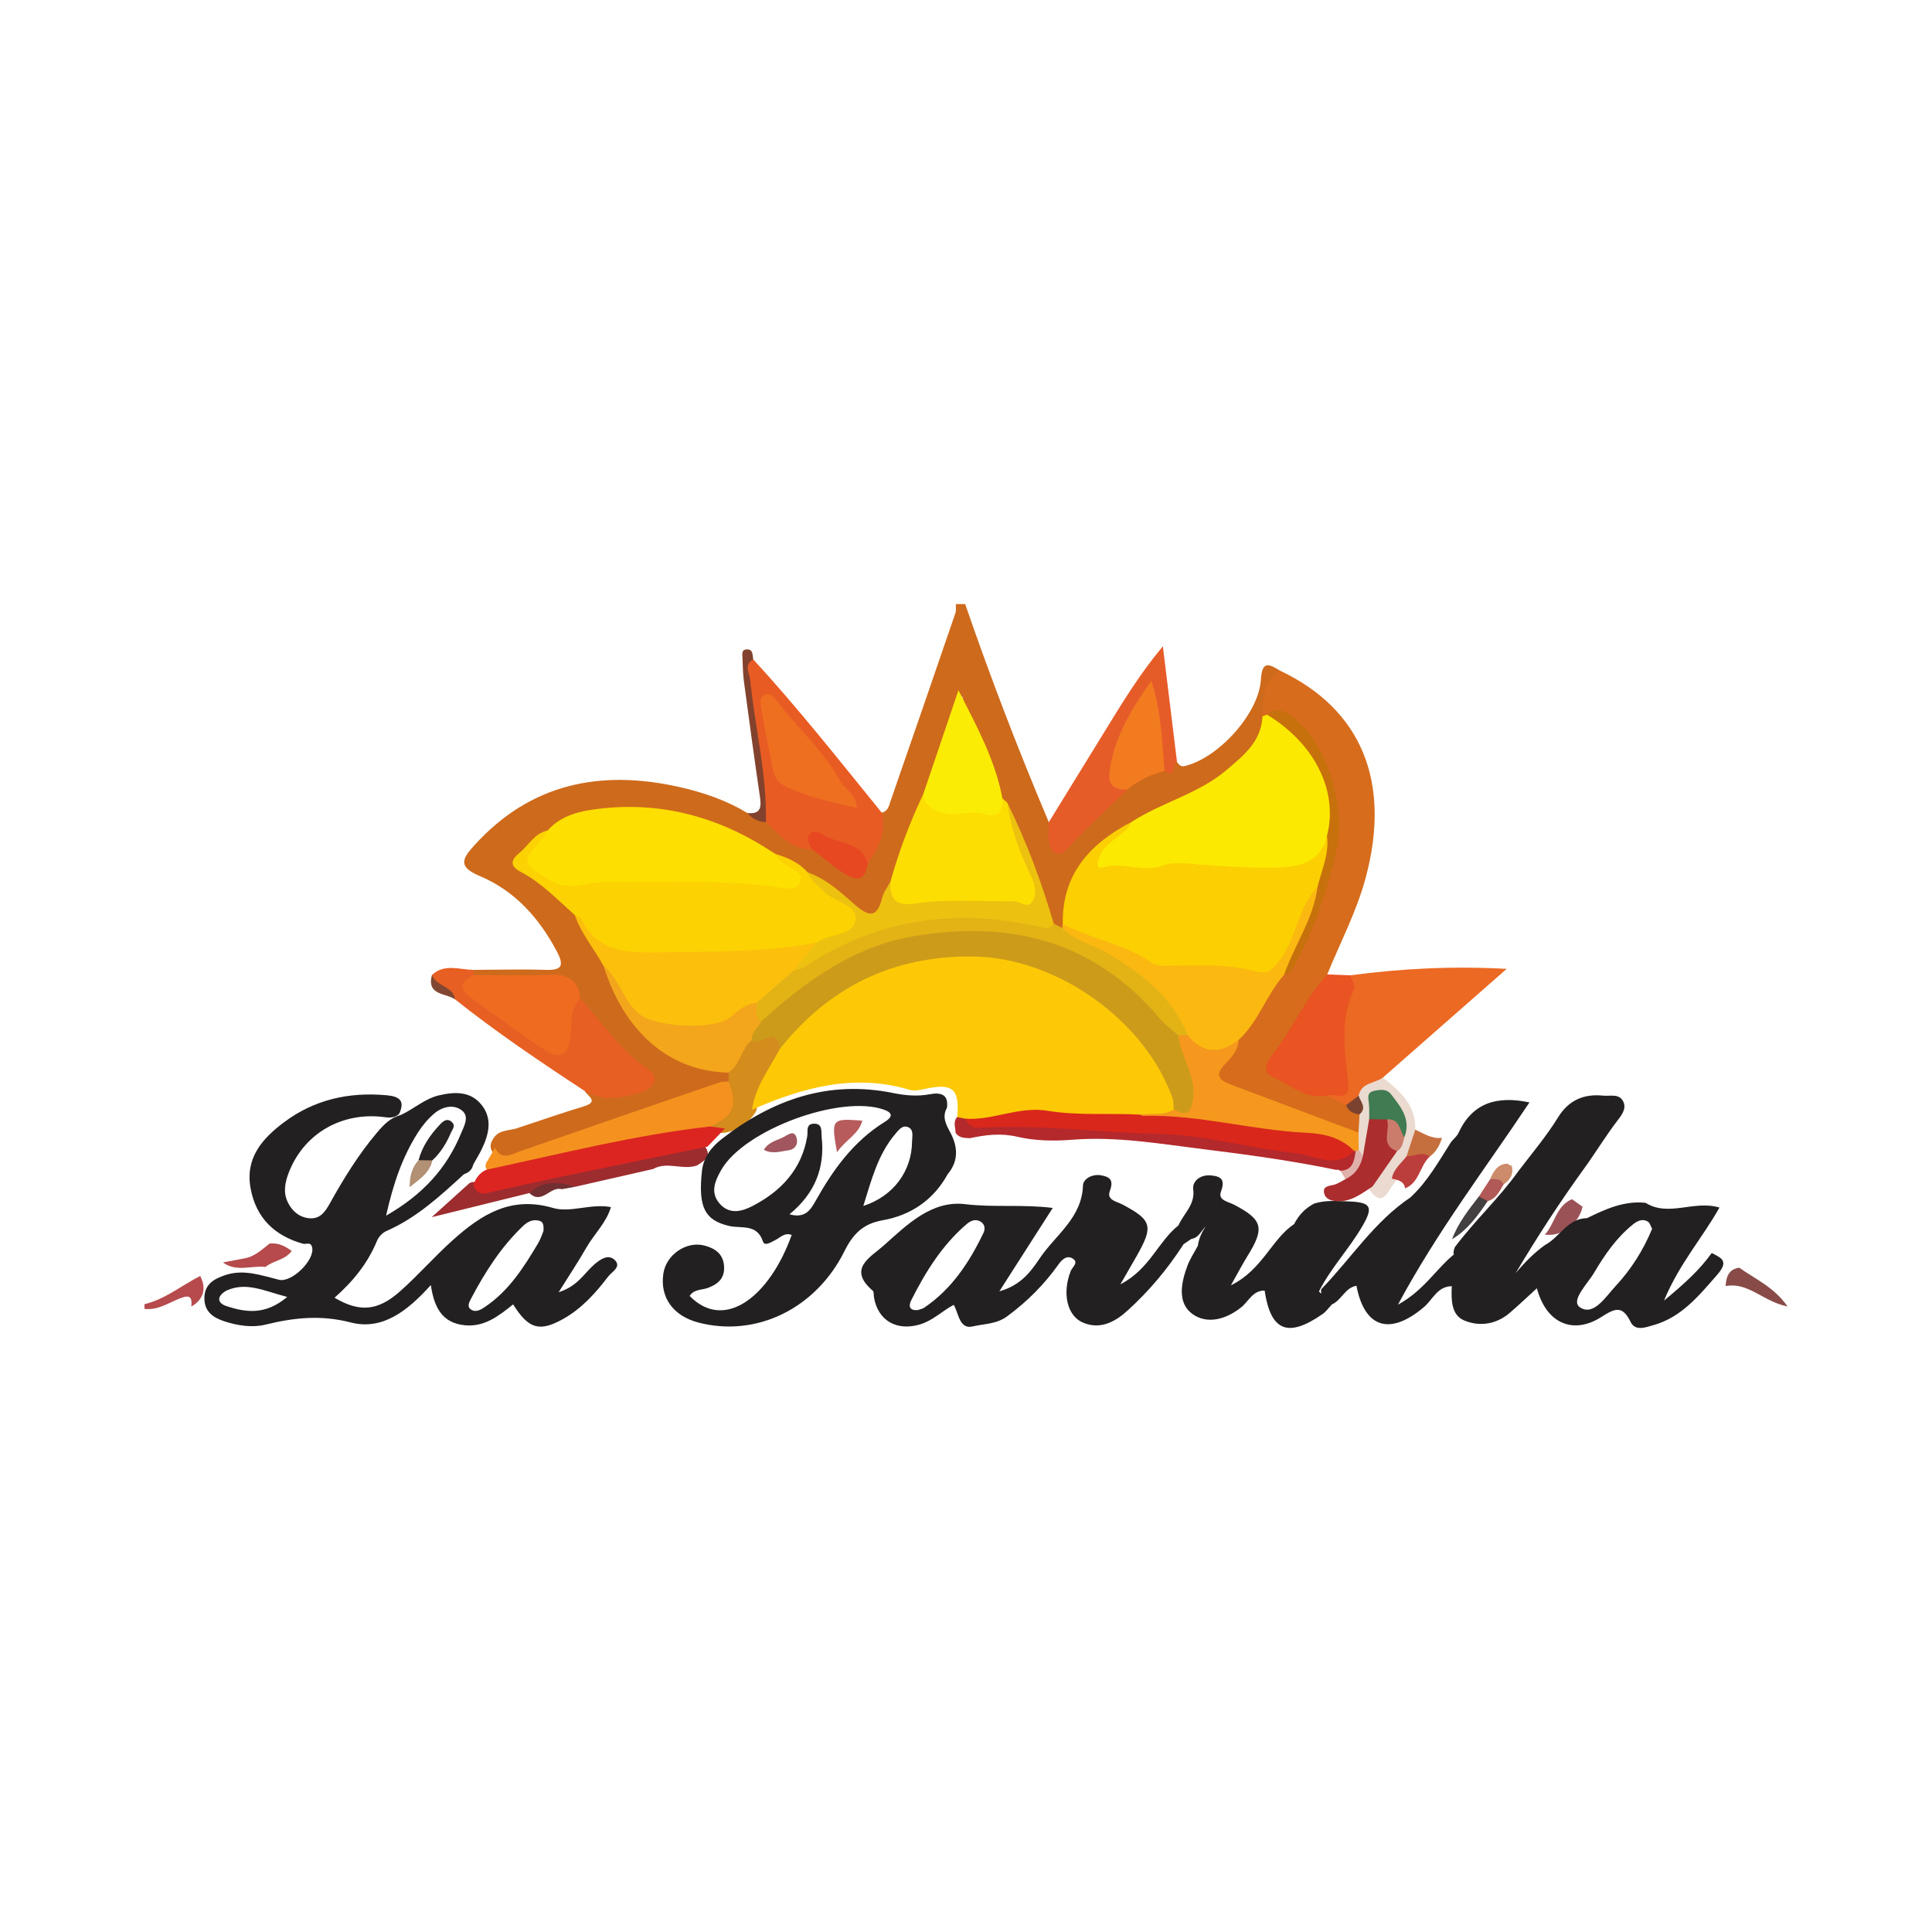 <?xml version="1.0" encoding="utf-8"?>
<!-- Generator: Adobe Illustrator 17.0.0, SVG Export Plug-In . SVG Version: 6.00 Build 0)  -->
<!DOCTYPE svg PUBLIC "-//W3C//DTD SVG 1.1//EN" "http://www.w3.org/Graphics/SVG/1.1/DTD/svg11.dtd">
<svg version="1.1" id="Layer_1" xmlns="http://www.w3.org/2000/svg" xmlns:xlink="http://www.w3.org/1999/xlink" x="0px" y="0px"
	 width="200px" height="200px" viewBox="0 0 200 200" enable-background="new 0 0 200 200" xml:space="preserve">

<path display="none" fill="#FEFEFE" d="M210.301,302.627c-119.323,0-238.645,0-357.968,0c0-12.101,0-24.202,0-36.304
	c0.078-0.023,0.162-0.055,0.236-0.009c0.19,0.118,0.391,0.178,0.617,0.169c0.245-0.01,0.49-0.002,0.735-0.002
	c11.251,0,22.502,0,33.753,0c0.272,0,0.545,0,0.817-0.001c0.082,0,0.163-0.003,0.245-0.008c0.111-0.007,0.209-0.05,0.306-0.103
	c0.151-0.082,0.254-0.203,0.31-0.363c0.036-0.102,0.071-0.206,0.102-0.31c0.331-1.094,0.659-2.188,0.991-3.282
	c0.852-2.812,1.706-5.624,2.559-8.436c0.269-0.885,0.535-1.771,0.803-2.657c0.055-0.182,0.112-0.363,0.112-0.556
	c0-0.066-0.025-0.101-0.078-0.123c-0.13-0.056-0.268-0.042-0.403-0.042c-2.697-0.001-5.394-0.001-8.091,0
	c-0.109,0-0.217,0.006-0.326,0.015c-0.087,0.007-0.156,0.058-0.193,0.131c-0.049,0.096-0.086,0.199-0.118,0.302
	c-0.49,1.614-0.978,3.229-1.468,4.844c-0.031,0.104-0.061,0.21-0.111,0.306c-0.035,0.069-0.085,0.141-0.182,0.145
	c-0.19,0.006-0.38,0.018-0.57,0.018c-2.642,0.001-5.285,0.001-7.927,0.001c-0.163,0-0.327-0.001-0.49-0.006
	c-0.053-0.002-0.106-0.02-0.158-0.032c-0.057-0.013-0.08-0.053-0.082-0.119c-0.005-0.194,0.06-0.372,0.115-0.554
	c0.961-3.178,1.92-6.356,2.88-9.533c0.024-0.077,0.052-0.156,0.094-0.225c0.041-0.067,0.085-0.141,0.183-0.143
	c0.245-0.005,0.489-0.016,0.734-0.016c2.043-0.001,4.086,0,6.129-0.002c0.19,0,0.381,0.015,0.569-0.027
	c0.06-0.013,0.093-0.042,0.123-0.096c0.067-0.12,0.111-0.247,0.15-0.378c0.549-1.824,1.1-3.647,1.65-5.471
	c0.299-0.99,0.597-1.98,0.9-2.969c0.056-0.182,0.108-0.364,0.129-0.554c0.007-0.068-0.068-0.16-0.135-0.173
	c-0.216-0.043-0.434-0.024-0.651-0.024c-1.989-0.002-3.977-0.001-5.966-0.002c-0.217,0-0.434-0.015-0.652-0.022
	c-0.061-0.002-0.148-0.115-0.133-0.172c0.056-0.21,0.108-0.422,0.171-0.63c0.914-3.021,1.83-6.042,2.745-9.062
	c0.063-0.208,0.125-0.417,0.19-0.625c0.052-0.169,0.17-0.248,0.372-0.251c0.191-0.003,0.381-0.003,0.572-0.003
	c2.343,0,4.686,0,7.028,0c0.381,0,0.763-0.001,1.144,0.002c0.081,0.001,0.161,0.016,0.241,0.028
	c0.026,0.004,0.067,0.011,0.074,0.028c0.02,0.049,0.042,0.106,0.034,0.156c-0.022,0.134-0.051,0.268-0.09,0.397
	c-0.441,1.459-0.885,2.916-1.326,4.375c-0.063,0.207-0.137,0.412-0.154,0.63c-0.005,0.067,0.023,0.095,0.088,0.116
	c0.133,0.042,0.269,0.035,0.404,0.035c2.697,0.001,5.394,0.001,8.091,0c0.109,0,0.218,0,0.326-0.013
	c0.117-0.014,0.193-0.092,0.238-0.196c0.033-0.074,0.059-0.152,0.082-0.23c0.173-0.573,0.343-1.147,0.517-1.72
	c1.018-3.359,2.038-6.718,3.056-10.077c0.315-1.042,0.624-2.085,0.938-3.128c0.042-0.139,0.033-0.263-0.055-0.384
	c-0.028-0.038-0.022-0.101-0.031-0.152c23.221,0,46.443,0,69.664,0c-0.03,0.043-0.05,0.107-0.091,0.127
	c-0.188,0.091-0.276,0.256-0.345,0.437c-0.029,0.076-0.044,0.157-0.068,0.235c-0.309,1.015-0.62,2.03-0.927,3.046
	c-0.536,1.771-1.071,3.543-1.603,5.315c-0.062,0.207-0.108,0.42-0.158,0.631c-0.006,0.025-0.002,0.058,0.01,0.08
	c0.052,0.096,0.113,0.19,0.224,0.222c0.077,0.023,0.16,0.036,0.24,0.037c0.572,0.004,1.144,0.002,1.716,0.005
	c0.108,0.001,0.217,0.011,0.324,0.027c0.048,0.007,0.086,0.064,0.074,0.123c-0.027,0.135-0.105,0.248-0.172,0.367
	c-0.727,1.278-1.451,2.557-2.178,3.836c-4.251,7.48-8.502,14.961-12.753,22.441c-0.659,1.16-1.318,2.32-1.977,3.48
	c-0.107,0.189-0.216,0.379-0.325,0.567c-0.086,0.15-0.202,0.248-0.39,0.245c-0.327-0.004-0.654,0-0.981,0.002
	c-0.136,0.001-0.272,0.003-0.408,0.009c-0.258,0.013-0.548,0.224-0.626,0.458c-0.069,0.207-0.13,0.416-0.193,0.624
	c-0.577,1.901-1.153,3.802-1.729,5.703c-0.276,0.912-0.551,1.823-0.824,2.736c-0.023,0.077-0.03,0.159-0.041,0.239
	c-0.008,0.058,0.013,0.106,0.046,0.151c0.066,0.092,0.149,0.167,0.262,0.176c0.189,0.016,0.38,0.022,0.57,0.022
	c4.223,0.001,8.446,0.001,12.669,0.001c0.163,0,0.327-0.002,0.49-0.01c0.255-0.012,0.542-0.225,0.621-0.464
	c0.068-0.207,0.13-0.416,0.193-0.624c0.583-1.927,1.166-3.855,1.748-5.783c0.268-0.886,0.535-1.772,0.8-2.658
	c0.023-0.077,0.033-0.158,0.044-0.238c0.008-0.058-0.019-0.104-0.053-0.149c-0.088-0.114-0.201-0.183-0.346-0.185
	c-0.409-0.005-0.817-0.005-1.226-0.01c-0.163-0.002-0.326-0.014-0.489-0.022c-0.07-0.003-0.117-0.115-0.079-0.188
	c0.063-0.121,0.125-0.242,0.192-0.36c0.469-0.829,0.94-1.658,1.41-2.487c0.82-1.444,1.639-2.889,2.462-4.332
	c0.094-0.165,0.171-0.343,0.309-0.478c0.037-0.036,0.086-0.065,0.135-0.082c0.05-0.018,0.107-0.022,0.16-0.024
	c0.163-0.004,0.327-0.005,0.49-0.005c2.616,0,5.231-0.001,7.846,0.001c0.217,0,0.435,0.014,0.652,0.022
	c0.048,0.002,0.149,0.123,0.148,0.177c-0.003,0.163,0.01,0.327-0.009,0.488c-0.079,0.65-0.118,1.302-0.153,1.955
	c-0.007,0.136-0.016,0.272-0.036,0.407c-0.06,0.405-0.079,0.813-0.101,1.221c-0.012,0.218-0.015,0.437-0.044,0.652
	c-0.08,0.595-0.105,1.194-0.14,1.792c-0.022,0.381-0.064,0.76-0.139,1.134c-0.01,0.05-0.056,0.09-0.115,0.098
	c-0.107,0.015-0.215,0.028-0.322,0.029c-0.572,0.003-1.144,0.001-1.716,0.003c-0.136,0-0.275-0.007-0.407,0.019
	c-0.251,0.05-0.457,0.177-0.554,0.43c-0.058,0.152-0.107,0.309-0.155,0.465c-0.648,2.135-1.295,4.271-1.942,6.406
	c-0.205,0.677-0.408,1.355-0.614,2.032c-0.04,0.131-0.071,0.262-0.08,0.399c-0.01,0.147,0.139,0.333,0.289,0.342
	c0.217,0.013,0.434,0.025,0.652,0.025c2.288,0.002,4.577,0.001,6.866,0.001c3.705,0,7.411,0,11.116-0.001
	c0.272,0,0.545-0.004,0.817-0.013c0.08-0.003,0.157-0.032,0.231-0.072c0.175-0.095,0.305-0.223,0.363-0.419
	c0.038-0.13,0.087-0.258,0.126-0.388c0.489-1.615,0.978-3.23,1.467-4.844c0.363-1.198,0.728-2.395,1.089-3.594
	c0.039-0.13,0.063-0.265,0.088-0.398c0.026-0.138-0.129-0.336-0.274-0.358c-0.081-0.012-0.161-0.029-0.242-0.03
	c-0.327-0.004-0.654-0.002-0.981-0.006c-0.081-0.001-0.165-0.003-0.242-0.026c-0.046-0.014-0.106-0.063-0.114-0.105
	c-0.021-0.105-0.024-0.216-0.021-0.324c0.022-0.762,0.047-1.525,0.073-2.287c0.008-0.245,0.01-0.491,0.031-0.735
	c0.075-0.842,0.088-1.687,0.115-2.531c0.015-0.463,0.018-0.927,0.055-1.388c0.06-0.761,0.08-1.523,0.104-2.286
	c0.017-0.517,0.022-1.036,0.061-1.552c0.053-0.707,0.075-1.414,0.098-2.122c0.019-0.572,0.022-1.145,0.064-1.715
	c0.059-0.789,0.081-1.578,0.106-2.367c0.016-0.49,0.02-0.981,0.058-1.47c0.057-0.734,0.077-1.469,0.101-2.204
	c0.017-0.545,0.021-1.09,0.062-1.633c0.059-0.788,0.081-1.578,0.106-2.367c0.016-0.49,0.02-0.981,0.057-1.47
	c0.056-0.734,0.079-1.469,0.101-2.204c0.012-0.408,0.024-0.817,0.04-1.225c0.008-0.218,0.022-0.435,0.039-0.653
	c0.006-0.081,0.026-0.161,0.04-0.241c0.012-0.072,0.096-0.156,0.162-0.159c0.163-0.007,0.325-0.02,0.488-0.021
	c0.627-0.004,1.253-0.003,1.88-0.006c0.109-0.001,0.214-0.022,0.315-0.072c0.179-0.089,0.314-0.216,0.374-0.409
	c0.114-0.363,0.225-0.728,0.336-1.092c0.774-2.552,1.548-5.104,2.32-7.657c0.047-0.156,0.076-0.317,0.108-0.477
	c0.017-0.084-0.013-0.163-0.058-0.231c-0.045-0.068-0.103-0.127-0.155-0.189c115.289,0,230.578,0,345.866,0
	c0,11.992,0,23.984,0,35.977c-0.047,0.005-0.094,0.014-0.14,0.027c-0.012-0.217-0.022-0.435-0.035-0.653
	c-0.008-0.136-0.008-0.274-0.03-0.407c-0.137-0.833-0.246-1.669-0.408-2.499c-0.296-1.517-0.703-3.076-1.184-4.497
	c-0.534-1.576-1.181-3.103-1.98-4.563c-1.145-2.096-2.539-3.999-4.355-5.572c-0.04-0.035-0.072-0.081-0.103-0.125
	c-0.038-0.054-0.044-0.113-0.004-0.137c0.461-0.289,0.921-0.58,1.388-0.86c0.491-0.294,0.991-0.57,1.482-0.863
	c0.468-0.278,0.932-0.565,1.369-0.89c0.24-0.179,0.474-0.367,0.705-0.556c0.149-0.122,0.251-0.284,0.347-0.45
	c0.124-0.216,0.173-0.457,0.24-0.693c0.084-0.293,0.095-0.592,0.06-0.891c-0.032-0.275-0.13-0.531-0.314-0.741
	c-0.107-0.122-0.225-0.239-0.353-0.337c-0.476-0.364-0.958-0.72-1.439-1.077c-0.547-0.406-1.107-0.794-1.683-1.157
	c-0.53-0.334-1.07-0.65-1.632-0.929c-0.538-0.266-1.088-0.497-1.667-0.658c-0.506-0.14-1.017-0.185-1.536-0.093
	c-0.106,0.019-0.209,0.059-0.31,0.098c-0.204,0.079-0.389,0.194-0.563,0.327c-0.564,0.43-1.102,0.89-1.634,1.358
	c-0.983,0.863-1.959,1.733-2.939,2.599c-0.122,0.108-0.246,0.214-0.375,0.314c-0.066,0.051-0.152,0.062-0.233,0.037
	c-0.078-0.024-0.151-0.06-0.227-0.091c-0.929-0.389-1.869-0.747-2.83-1.048c-1.178-0.369-2.052-0.605-3.234-0.85
	c-1.085-0.226-1.753-0.345-2.817-0.475c-0.081-0.01-0.163-0.017-0.243-0.034c-0.321-0.066-0.647-0.09-0.974-0.11
	c-0.19-0.012-0.382-0.02-0.57-0.045c-0.65-0.086-1.304-0.102-1.957-0.116c-1.008-0.021-2.016-0.011-3.025,0.006
	c-1.009,0.016-2.01,0.149-3.017,0.205c-0.054,0.003-0.108,0.015-0.162,0.021c-0.325,0.037-0.649,0.074-0.974,0.111
	c-0.108,0.012-0.218,0.016-0.325,0.038c-0.533,0.114-1.083,0.12-1.614,0.251c-0.89,0.124-1.77,0.305-2.651,0.477
	c-1.31,0.256-2.605,0.572-3.896,0.903c-1.773,0.454-4.662,1.344-6.557,1.994c-0.798,0.274-1.593,0.553-2.389,0.83
	c-0.104,0.036-0.211,0.052-0.321,0.045c-0.109-0.007-0.218-0.011-0.326-0.028c-0.673-0.105-1.358-0.113-2.026-0.255
	c-0.517-0.042-1.022-0.159-1.533-0.237c-0.673-0.103-1.341-0.236-2.02-0.294c-0.136-0.012-0.27-0.038-0.405-0.051
	c-0.271-0.026-0.542-0.058-0.814-0.07c-0.654-0.029-1.308-0.027-1.961,0.002c-0.218,0.009-0.437,0.02-0.652,0.051
	c-0.593,0.086-1.195,0.103-1.781,0.241c-0.793,0.084-0.565,0.162-1.298-0.268c-1.342-0.788-2.747-1.434-4.232-1.908
	c-1.097-0.35-2.889-0.748-4.079-0.784c-0.191-0.006-0.38-0.031-0.571-0.037c-0.3-0.009-0.6-0.028-0.899-0.01
	c-0.761,0.045-1.521,0.087-2.275,0.226c-1.214,0.224-2.372,0.6-3.465,1.173c-0.85,0.445-1.622,1-2.294,1.688
	c-1.036,1.061-1.717,2.305-1.979,3.775c-0.126,0.706-0.138,1.412-0.045,2.116c0.097,0.729,0.283,1.44,0.561,2.126
	c0.226,0.557,0.489,1.093,0.8,1.606c0.184,0.302,0.383,0.595,0.576,0.892c0.188,0.289,0.233,0.287-0.082,0.613
	c-0.284,0.293-0.564,0.592-0.834,0.898c-0.434,0.49-0.823,1.016-1.181,1.564c-1.264,1.932-1.968,4.056-2.148,6.353
	c-0.094,1.201-0.021,2.398,0.179,3.584c0.213,1.264,0.558,2.495,1.016,3.694c0.634,1.661,1.449,3.228,2.425,4.711
	c2.247,3.41,5.058,6.264,8.455,8.537c0.204,0.136,0.406,0.275,0.608,0.414c0.091,0.063,0.162,0.144,0.198,0.251
	c0.044,0.129,0.09,0.257,0.132,0.386c0.656,1.994,1.701,3.764,3.067,5.351c0.623,0.724,1.289,1.406,1.982,2.062
	c0.356,0.337,0.718,0.668,1.076,1.003c0.039,0.036,0.079,0.078,0.1,0.126c0.02,0.047,0.04,0.116,0.02,0.155
	c-0.124,0.241-0.218,0.499-0.394,0.713c-0.139,0.17-0.234,0.367-0.318,0.569c-0.094,0.226-0.191,0.451-0.276,0.68
	c-0.56,1.511-0.966,3.062-1.167,4.662c-0.135,0.7-0.143,1.408-0.141,2.117c0.001,0.546,0.043,1.087,0.156,1.624
	c0.062,0.295,0.141,0.583,0.24,0.864c0.231,0.658,0.469,0.998,0.989,1.474c0.222,0.203,0.457,0.386,0.729,0.519
	c0.123,0.06,0.248,0.107,0.382,0.137c0.244,0.054,0.485,0.058,0.729,0.004c0.133-0.03,0.264-0.061,0.387-0.125
	c0.29-0.151,0.583-0.294,0.871-0.448c0.173-0.092,0.355-0.131,0.547-0.145c0.135-0.01,0.291,0.069,0.341,0.179
	c0.045,0.099,0.091,0.198,0.132,0.299c0.256,0.636,0.715,1.08,1.306,1.408c0.336,0.187,0.694,0.324,1.063,0.41
	c0.476,0.111,0.958,0.204,1.454,0.203c0.682-0.002,1.359-0.019,2.034-0.142c0.808-0.147,1.59-0.365,2.345-0.684
	c0.605-0.256,1.172-0.577,1.684-0.991c0.32-0.258,0.601-0.552,0.834-0.892c0.188-0.274,0.312-0.572,0.395-0.89
	c0.049-0.186,0.059-0.377,0.063-0.567c0.012-0.545-0.011-1.09-0.041-1.634c-0.013-0.245-0.024-0.49-0.025-0.735
	c-0.001-0.246,0.014-0.494,0.093-0.727c0.131-0.386,0.247-0.778,0.42-1.148c0.044-0.095,0.169-0.144,0.273-0.104
	c0.229,0.087,0.304,0.187,0.303,0.422c-0.002,0.3-0.009,0.599-0.012,0.899c-0.005,0.627-0.012,1.254-0.012,1.88
	c0,0.436,0.04,0.869,0.103,1.302c0.118,0.811,0.317,1.602,0.551,2.384c0.117,0.391,0.27,0.77,0.453,1.136
	c0.147,0.294,0.319,0.571,0.523,0.827c0.33,0.414,0.734,0.723,1.251,0.874c0.471,0.138,0.94,0.271,1.44,0.253
	c0.39-0.014,0.75-0.12,1.093-0.298c0.371-0.192,0.669-0.467,0.911-0.803c0.111-0.154,0.205-0.321,0.306-0.482
	c0.147-0.234,0.369-0.312,0.63-0.288c0.107,0.01,0.211,0.05,0.315,0.08c0.025,0.007,0.057,0.021,0.068,0.041
	c0.09,0.168,0.174,0.339,0.263,0.508c0.101,0.193,0.207,0.383,0.345,0.553c0.224,0.276,0.476,0.525,0.734,0.768
	c0.079,0.074,0.171,0.138,0.267,0.188c0.388,0.201,0.786,0.37,1.23,0.416c0.325,0.034,0.648,0.094,0.977,0.07
	c0.653-0.048,1.302-0.132,1.932-0.314c1.506-0.436,2.889-1.121,4.135-2.077c0.52-0.399,0.997-0.846,1.413-1.355
	c0.294-0.36,0.549-0.744,0.736-1.173c0.165-0.378,0.286-0.765,0.288-1.181c0.002-0.409,0.01-0.818,0.003-1.226
	c-0.014-0.817-0.037-1.635-0.057-2.452c-0.006-0.272-0.018-0.545-0.021-0.817c-0.009-0.806,0.045-0.989,0.543-1.66
	c0.033-0.045,0.073-0.081,0.13-0.091c0.402-0.074,0.803-0.147,1.212-0.172c0.489-0.03,0.978-0.07,1.468-0.102
	c0.654-0.042,1.307-0.046,1.959,0.025c0.217,0.024,0.434,0.044,0.651,0.061c0.575,0.045,1.128,0.19,1.667,0.383
	c0.596,0.213,1.128,0.541,1.578,0.993c0.134,0.135,0.265,0.275,0.397,0.412c0.132,0.138,0.263,0.276,0.396,0.413
	c0.275,0.282,0.614,0.448,0.996,0.526c0.243,0.05,0.485,0.046,0.728-0.016c0.377-0.096,0.71-0.27,1.004-0.523
	c0.291-0.251,0.538-0.539,0.761-0.851c0.238-0.333,0.441-0.687,0.622-1.054c0.447-0.907,0.785-1.853,1.004-2.841
	c0.053-0.239,0.102-0.482,0.184-0.711c0.165-0.458,0.474-0.791,0.939-0.961c0.127-0.046,0.262-0.071,0.394-0.104
	c0.063-0.016,0.173,0.059,0.188,0.124c0.012,0.052,0.038,0.103,0.042,0.156c0.036,0.491,0.148,0.97,0.253,1.448
	c0.298,1.356,0.66,2.696,1.096,4.015c0.282,0.853,0.587,1.698,0.965,2.514c0.149,0.321,0.315,0.633,0.493,0.939
	c0.311,0.536,0.754,0.923,1.297,1.209c0.366,0.192,0.75,0.313,1.163,0.354c0.33,0.033,0.653,0.006,0.977-0.044
	c0.08-0.012,0.159-0.038,0.236-0.064c0.672-0.228,1.188-0.653,1.564-1.249c0.116-0.184,0.21-0.381,0.313-0.573
	c0.077-0.144,0.148-0.291,0.229-0.433c0.097-0.17,0.348-0.186,0.492-0.033c0.112,0.119,0.221,0.24,0.328,0.364
	c0.143,0.165,0.278,0.335,0.424,0.498c0.182,0.204,0.386,0.383,0.615,0.534c0.302,0.199,0.627,0.332,0.991,0.339
	c0.408,0.008,0.817,0.005,1.225-0.002c0.546-0.01,1.086-0.064,1.621-0.187c0.586-0.135,1.152-0.319,1.685-0.603
	c0.92-0.491,1.608-1.205,2.056-2.144c0.283-0.593,0.485-1.212,0.515-1.876c0.047,0.014,0.093,0.026,0.141,0.036
	c0,5.942,0,11.883,0,17.825c-45.298,0-90.596,0-135.894,0c0.048-0.07,0.113-0.115,0.194-0.136c0.95-0.242,1.876-0.56,2.802-0.876
	c0.515-0.176,1.037-0.329,1.562-0.471c0.367-0.1,0.734-0.202,1.099-0.31c0.234-0.069,0.468-0.143,0.696-0.231
	c0.126-0.048,0.246-0.118,0.357-0.195c0.214-0.15,0.331-0.359,0.311-0.627c-0.008-0.108-0.02-0.218-0.051-0.321
	c-0.102-0.339-0.238-0.665-0.385-0.988c-0.318-0.697-0.538-1.427-0.667-2.18c-0.119-0.697-0.214-1.399-0.206-2.111
	c0.006-0.572-0.002-1.144,0.007-1.715c0.004-0.272,0.018-0.545,0.055-0.814c0.128-0.944,0.264-1.887,0.461-2.819
	c0.101-0.479,0.217-0.955,0.347-1.427c0.079-0.288,0.173-0.573,0.302-0.845c0.121-0.253,0.298-0.455,0.548-0.586
	c0.144-0.076,0.29-0.148,0.45-0.189c0.37-0.095,0.741-0.174,1.126-0.179c0.408-0.005,0.816-0.018,1.225-0.025
	c0.245-0.004,0.49-0.001,0.735-0.006c0.26-0.005,0.469-0.124,0.646-0.306c0.134-0.137,0.251-0.288,0.342-0.456
	c0.394-0.727,0.66-1.491,0.683-2.327c0.002-0.081-0.01-0.163-0.022-0.243c-0.018-0.113-0.079-0.198-0.178-0.257
	c-0.12-0.071-0.249-0.113-0.387-0.114c-0.326-0.004-0.653-0.008-0.98,0.002s-0.652,0.038-0.979,0.054
	c-0.382,0.019-0.762-0.002-1.138-0.075c-0.136-0.026-0.261-0.084-0.365-0.172c-0.109-0.092-0.166-0.217-0.143-0.362
	c0.025-0.162,0.084-0.313,0.174-0.454c0.177-0.276,0.378-0.533,0.598-0.775c0.256-0.282,0.52-0.558,0.776-0.84
	c0.238-0.262,0.473-0.526,0.704-0.794c0.089-0.103,0.166-0.216,0.24-0.33c0.044-0.068,0.071-0.147,0.103-0.222
	c0.049-0.115-0.057-0.298-0.179-0.308c-0.108-0.01-0.217-0.023-0.325-0.023c-1.416-0.002-2.832-0.004-4.248,0
	c-0.436,0.001-0.871,0.025-1.307,0.026c-0.467,0.001-0.922,0.086-1.372,0.192c-0.713,0.168-1.304,0.539-1.74,1.135
	c-0.128,0.175-0.242,0.362-0.35,0.551c-0.095,0.165-0.168,0.342-0.263,0.507c-0.136,0.235-0.276,0.469-0.429,0.694
	c-0.107,0.157-0.228,0.306-0.361,0.442c-0.334,0.34-0.732,0.56-1.216,0.603c-0.298,0.027-0.596,0.06-0.894,0.09
	c-0.163,0.017-0.326,0.026-0.487,0.05c-0.59,0.09-1.084,0.343-1.438,0.842c-0.158,0.223-0.295,0.457-0.416,0.701
	c-0.315,0.636-0.546,1.304-0.76,1.978c-0.024,0.076-0.025,0.161-0.034,0.241c-0.014,0.125,0.093,0.293,0.208,0.315
	c0.133,0.026,0.268,0.058,0.402,0.06c0.217,0.003,0.435-0.018,0.652-0.026c0.381-0.014,0.762-0.031,1.143-0.036
	c0.135-0.002,0.275,0.009,0.404,0.045c0.318,0.089,0.52,0.291,0.508,0.646c-0.006,0.191-0.038,0.378-0.082,0.564
	c-0.139,0.583-0.312,1.156-0.48,1.73c-0.123,0.418-0.241,0.836-0.321,1.264c-0.135,0.722-0.283,1.441-0.42,2.163
	c-0.071,0.374-0.121,0.752-0.192,1.126c-0.09,0.482-0.141,0.969-0.214,1.454c-0.053,0.351-0.088,0.702-0.109,1.055
	c-0.024,0.381-0.047,0.761-0.071,1.141c-0.026,0.408-0.027,0.816-0.001,1.224c0.024,0.38,0.06,0.76,0.078,1.141
	c0.019,0.411,0.108,0.81,0.199,1.207c0.066,0.291,0.178,0.572,0.332,0.831c0.199,0.333,0.454,0.61,0.805,0.79
	c0.144,0.074,0.284,0.156,0.424,0.238C210.278,302.57,210.287,302.603,210.301,302.627z M48.084,220.324c-3.134,0-6.269,0-9.403,0
	c-0.245,0-0.491-0.003-0.736,0.005c-0.108,0.004-0.217,0.024-0.322,0.05c-0.14,0.035-0.246,0.134-0.303,0.255
	c-0.081,0.171-0.133,0.357-0.189,0.539c-0.428,1.406-0.855,2.813-1.281,4.22c-0.315,1.042-0.626,2.086-0.942,3.128
	c-0.055,0.183-0.107,0.365-0.123,0.557c-0.01,0.123,0.109,0.271,0.237,0.285c0.054,0.006,0.108,0.019,0.162,0.02
	c0.163,0.004,0.327,0.005,0.491,0.005c0.327,0.001,0.654,0.001,0.981,0c0.424-0.001,0.455,0.042,0.32,0.48
	c-0.024,0.078-0.04,0.159-0.064,0.237c-0.812,2.684-1.624,5.368-2.436,8.051c-0.016,0.052-0.036,0.103-0.059,0.152
	c-0.049,0.1-0.114,0.19-0.236,0.194c-0.245,0.009-0.49,0.012-0.735,0.012c-1.772,0.001-3.543,0.001-5.315,0
	c-0.736,0-1.472,0-2.208-0.001c-0.108,0-0.217,0.008-0.323-0.031c-0.057-0.02-0.078-0.052-0.085-0.118
	c-0.012-0.112,0.011-0.217,0.042-0.321c0.149-0.495,0.303-0.989,0.453-1.484c0.655-2.163,1.308-4.326,1.964-6.488
	c0.055-0.181,0.13-0.357,0.196-0.535c0.021-0.055,0.064-0.088,0.124-0.095c0.107-0.013,0.215-0.032,0.323-0.033
	c0.6-0.003,1.199-0.002,1.799-0.002c0.164,0,0.327-0.003,0.487-0.044c0.14-0.036,0.248-0.127,0.311-0.246
	c0.076-0.143,0.125-0.302,0.173-0.458c0.753-2.474,1.504-4.949,2.253-7.424c0.055-0.182,0.097-0.368,0.144-0.553
	c0.028-0.11-0.088-0.292-0.202-0.315c-0.08-0.016-0.16-0.038-0.241-0.04c-0.245-0.006-0.491-0.005-0.736-0.005
	c-6.296,0-12.592,0-18.887,0c-0.191,0-0.382-0.002-0.572,0.002c-0.109,0.003-0.218,0.011-0.325,0.026
	c-0.205,0.03-0.347,0.148-0.432,0.333c-0.045,0.098-0.083,0.201-0.114,0.305c-0.696,2.292-1.392,4.585-2.085,6.878
	c-0.118,0.39-0.223,0.785-0.333,1.178c-0.03,0.107,0.099,0.289,0.212,0.308c0.054,0.009,0.107,0.024,0.161,0.026
	c0.163,0.006,0.327,0.008,0.49,0.008c0.354,0.001,0.709-0.001,1.063,0.003c0.08,0.001,0.161,0.019,0.24,0.035
	c0.053,0.011,0.079,0.057,0.087,0.12c0.02,0.168-0.038,0.321-0.085,0.476c-0.907,2.996-1.812,5.993-2.72,8.989
	c-1.01,3.335-2.023,6.669-3.032,10.004c-0.686,2.267-1.367,4.535-2.05,6.803c-0.11,0.365-0.218,0.73-0.333,1.094
	c-0.032,0.103-0.085,0.2-0.124,0.302c-0.034,0.089-0.114,0.13-0.189,0.133c-0.463,0.013-0.926,0.014-1.389,0.02
	c-0.163,0.002-0.33-0.01-0.489,0.019c-0.25,0.045-0.464,0.161-0.554,0.424c-0.053,0.154-0.105,0.31-0.153,0.466
	c-0.206,0.677-0.412,1.354-0.616,2.032c-0.535,1.772-1.07,3.544-1.603,5.317c-0.047,0.156-0.083,0.316-0.117,0.475
	c-0.032,0.151,0.114,0.335,0.263,0.356c0.272,0.039,0.544,0.021,0.816,0.021c6.105,0.001,12.21,0.001,18.315,0.001
	c0.245,0,0.491,0.001,0.736-0.001c0.082-0.001,0.164-0.001,0.245-0.013c0.23-0.035,0.403-0.155,0.507-0.365
	c0.036-0.073,0.061-0.151,0.084-0.229c0.655-2.163,1.309-4.325,1.962-6.488c0.157-0.521,0.315-1.042,0.469-1.564
	c0.056-0.189-0.082-0.396-0.276-0.422c-0.081-0.011-0.162-0.026-0.243-0.027c-0.382-0.003-0.763-0.001-1.145-0.003
	c-0.136-0.001-0.273-0.002-0.408-0.014c-0.051-0.004-0.113-0.027-0.145-0.064c-0.031-0.035-0.042-0.1-0.037-0.15
	c0.008-0.08,0.032-0.16,0.056-0.238c0.306-1.017,0.614-2.033,0.921-3.049c0.606-2.007,1.211-4.014,1.819-6.02
	c0.039-0.13,0.099-0.253,0.149-0.379c0.021-0.053,0.062-0.088,0.122-0.094c0.135-0.013,0.27-0.031,0.405-0.031
	c2.616-0.002,5.233-0.001,7.849-0.001c0.082,0,0.163,0.003,0.245,0.007c0.225,0.009,0.262,0.112,0.215,0.328
	c-0.029,0.133-0.068,0.263-0.107,0.394c-0.188,0.626-0.378,1.251-0.567,1.876c-0.71,2.345-1.42,4.69-2.13,7.035
	c-0.024,0.078-0.043,0.16-0.083,0.229c-0.04,0.068-0.093,0.138-0.185,0.144c-0.135,0.01-0.271,0.024-0.406,0.025
	c-0.463,0.005-0.927,0.004-1.39,0.007c-0.139,0.001-0.265,0.054-0.388,0.115c-0.129,0.064-0.204,0.177-0.265,0.299
	c-0.024,0.048-0.036,0.103-0.052,0.155c-0.805,2.657-1.611,5.315-2.416,7.972c-0.016,0.052-0.024,0.106-0.035,0.159
	c-0.04,0.183,0.105,0.377,0.319,0.392c0.19,0.013,0.381,0.014,0.572,0.014c1.445,0.001,2.889,0.001,4.334,0.001
	c4.769,0,9.539,0,14.308,0c0.272,0,0.545-0.002,0.817-0.01c0.227-0.006,0.491-0.2,0.563-0.412c0.062-0.18,0.117-0.363,0.173-0.545
	c0.576-1.902,1.152-3.804,1.728-5.706c0.174-0.573,0.349-1.146,0.522-1.719c0.039-0.13,0.07-0.262,0.068-0.4
	c-0.001-0.088-0.085-0.22-0.18-0.25c-0.077-0.025-0.156-0.059-0.234-0.06c-0.409-0.008-0.817-0.006-1.226-0.011
	c-0.163-0.002-0.326-0.013-0.489-0.021c-0.07-0.003-0.148-0.107-0.131-0.172c0.048-0.184,0.092-0.369,0.146-0.551
	c0.274-0.913,0.55-1.825,0.827-2.736c1.177-3.882,2.357-7.762,3.532-11.645c1.214-4.013,2.423-8.027,3.635-12.04
	c0.063-0.208,0.135-0.413,0.208-0.618c0.029-0.083,0.105-0.132,0.182-0.149c0.105-0.023,0.216-0.025,0.325-0.026
	c0.572-0.002,1.145,0.001,1.717-0.003c0.163-0.001,0.327-0.011,0.488-0.033c0.172-0.024,0.298-0.131,0.377-0.283
	c0.05-0.095,0.086-0.199,0.118-0.303c0.49-1.615,0.979-3.231,1.468-4.846c0.308-1.016,0.618-2.031,0.925-3.048
	c0.023-0.077,0.03-0.16,0.042-0.24c0.018-0.125-0.096-0.27-0.228-0.292c-0.08-0.013-0.161-0.033-0.242-0.035
	c-0.245-0.005-0.491-0.004-0.736-0.004C54.353,220.324,51.218,220.324,48.084,220.324z M177.15,220.363c0-0.004,0-0.007,0-0.011
	c-3.815-0.008-7.631-0.016-11.446-0.024c-0.354-0.001-0.709-0.005-1.063,0c-0.136,0.002-0.272,0.014-0.406,0.036
	c-0.174,0.028-0.298,0.141-0.366,0.294c-0.076,0.174-0.129,0.358-0.185,0.54c-0.477,1.562-0.952,3.125-1.426,4.688
	c-0.261,0.86-0.516,1.721-0.777,2.581c-0.063,0.209-0.123,0.417-0.143,0.636c-0.006,0.072,0.11,0.232,0.185,0.247
	c0.053,0.01,0.106,0.031,0.159,0.032c0.191,0.006,0.381,0.006,0.572,0.008c0.408,0.006,0.816,0.012,1.225,0.018
	c0.066,0.001,0.143,0.107,0.126,0.173c-0.048,0.184-0.093,0.37-0.148,0.552c-0.795,2.632-1.591,5.264-2.388,7.895
	c-1.12,3.699-2.243,7.398-3.362,11.098c-0.741,2.449-1.477,4.9-2.216,7.35c-0.055,0.182-0.11,0.365-0.168,0.547
	c-0.016,0.052-0.037,0.103-0.061,0.151c-0.051,0.104-0.133,0.181-0.248,0.184c-0.49,0.009-0.981,0.008-1.471,0.013
	c-0.136,0.001-0.276-0.004-0.407,0.024c-0.251,0.054-0.453,0.184-0.538,0.445c-0.051,0.155-0.102,0.311-0.149,0.467
	c-0.757,2.501-1.514,5.002-2.27,7.504c-0.024,0.078-0.043,0.158-0.055,0.238c-0.008,0.053-0.003,0.108,0,0.162
	c0.004,0.07,0.142,0.218,0.207,0.235c0.215,0.054,0.434,0.035,0.651,0.035c6.35,0.001,12.7,0.001,19.05,0.001
	c0.164,0,0.327-0.001,0.491-0.004c0.054-0.001,0.11-0.004,0.162-0.018c0.192-0.053,0.347-0.159,0.434-0.342
	c0.046-0.097,0.078-0.203,0.109-0.306c0.753-2.474,1.505-4.948,2.256-7.423c0.063-0.208,0.117-0.419,0.173-0.629
	c0.023-0.085-0.04-0.234-0.124-0.281c-0.07-0.039-0.146-0.079-0.223-0.092c-0.106-0.018-0.217-0.016-0.326-0.016
	c-0.736-0.001-1.472,0-2.208-0.002c-0.163,0-0.326-0.011-0.489-0.018c-0.069-0.003-0.146-0.106-0.129-0.172
	c0.047-0.184,0.088-0.37,0.143-0.552c0.81-2.684,1.622-5.368,2.435-8.051c0.111-0.365,0.225-0.728,0.347-1.089
	c0.025-0.075,0.102-0.127,0.189-0.134c0.135-0.011,0.271-0.021,0.407-0.021c1.008-0.002,2.017-0.001,3.025-0.001
	c0.191,0,0.382,0.001,0.572,0.006c0.054,0.001,0.112,0.01,0.159,0.034c0.045,0.024,0.103,0.067,0.112,0.111
	c0.047,0.24,0.081,0.483,0.118,0.725c0.083,0.538,0.168,1.076,0.247,1.615s0.142,1.08,0.229,1.618
	c0.104,0.645,0.194,1.293,0.288,1.939c0.066,0.458,0.14,0.915,0.201,1.374c0.072,0.54,0.171,1.076,0.25,1.615
	c0.079,0.539,0.132,1.082,0.227,1.618c0.077,0.43,0.121,0.863,0.19,1.294c0.086,0.538,0.172,1.076,0.247,1.615
	c0.09,0.647,0.191,1.293,0.285,1.94c0.071,0.485,0.143,0.97,0.213,1.455c0.074,0.512,0.141,1.025,0.217,1.537
	c0.02,0.134,0.062,0.265,0.097,0.397c0.033,0.124,0.174,0.24,0.296,0.244c0.19,0.007,0.381,0.015,0.571,0.015
	c1.853,0.001,3.706,0.001,5.56,0.001c2.289,0,4.579,0,6.868-0.001c0.218,0,0.437,0.005,0.653-0.016
	c0.23-0.023,0.411-0.143,0.505-0.362c0.054-0.124,0.094-0.255,0.133-0.385c0.71-2.345,1.419-4.69,2.128-7.035
	c0.095-0.313,0.192-0.625,0.276-0.94c0.02-0.074-0.011-0.161-0.077-0.22c-0.061-0.054-0.122-0.112-0.207-0.123
	c-0.108-0.013-0.216-0.027-0.324-0.029c-0.354-0.004-0.709-0.001-1.063-0.006c-0.08-0.001-0.163-0.018-0.238-0.046
	c-0.046-0.017-0.104-0.066-0.113-0.109c-0.083-0.427-0.159-0.856-0.234-1.285c-0.075-0.429-0.146-0.859-0.222-1.288
	c-0.133-0.751-0.277-1.499-0.403-2.251c-0.149-0.886-0.3-1.772-0.463-2.655c-0.074-0.402-0.14-0.805-0.208-1.208
	c-0.077-0.456-0.15-0.914-0.229-1.37c-0.126-0.724-0.255-1.447-0.382-2.171c-0.015-0.086,0.017-0.166,0.076-0.223
	c0.273-0.268,0.582-0.492,0.904-0.698c0.412-0.265,0.827-0.527,1.242-0.788c0.485-0.304,0.967-0.611,1.429-0.949
	c0.595-0.435,1.157-0.909,1.666-1.443c0.699-0.732,1.3-1.539,1.819-2.408c0.518-0.867,0.95-1.776,1.324-2.713
	c0.547-1.368,0.961-2.777,1.308-4.207c0.18-0.742,0.32-1.488,0.396-2.25c0.071-0.715-0.023-1.413-0.123-2.115
	c-0.267-1.17-0.806-2.19-1.65-3.049c-0.481-0.489-1.021-0.9-1.604-1.258c-0.535-0.328-1.097-0.603-1.678-0.838
	c-1.42-0.574-2.9-0.928-4.408-1.172c-0.537-0.087-1.074-0.188-1.62-0.209c-0.027-0.001-0.054-0.005-0.081-0.011
	c-0.429-0.089-0.865-0.102-1.301-0.125c-0.245-0.013-0.491-0.022-0.734-0.05c-0.515-0.059-1.032-0.08-1.55-0.087
	c-0.927-0.011-1.853-0.021-2.78-0.022C182.928,220.361,180.039,220.363,177.15,220.363z M126.618,220.363c0-0.004,0-0.008,0-0.012
	c-2.67-0.005-5.34-0.01-8.01-0.016c-1.362-0.003-2.725-0.007-4.087-0.008c-0.217,0-0.436,0.007-0.652,0.025
	c-0.208,0.017-0.349,0.146-0.437,0.326c-0.048,0.097-0.08,0.202-0.111,0.306c-0.789,2.604-1.578,5.209-2.366,7.814
	c-0.024,0.078-0.039,0.158-0.058,0.237c-0.027,0.117,0.085,0.299,0.199,0.315c0.107,0.016,0.215,0.035,0.323,0.036
	c0.436,0.005,0.872,0.001,1.308,0.005c0.108,0.001,0.216,0.017,0.323,0.029c0.026,0.003,0.065,0.012,0.073,0.029
	c0.021,0.049,0.045,0.105,0.04,0.155c-0.012,0.107-0.035,0.215-0.066,0.318c-0.471,1.563-0.945,3.126-1.418,4.689
	c-0.946,3.126-1.891,6.252-2.836,9.377c-0.851,2.813-1.704,5.626-2.555,8.439c-0.441,1.459-0.88,2.918-1.323,4.376
	c-0.047,0.156-0.115,0.305-0.177,0.456c-0.009,0.021-0.037,0.039-0.06,0.048c-0.05,0.02-0.102,0.046-0.154,0.047
	c-0.517,0.007-1.035,0.009-1.552,0.015c-0.108,0.001-0.22,0.002-0.324,0.027c-0.22,0.051-0.409,0.155-0.495,0.381
	c-0.058,0.153-0.108,0.308-0.156,0.464c-0.309,1.015-0.617,2.031-0.925,3.047c-0.434,1.433-0.868,2.865-1.297,4.299
	c-0.054,0.181-0.087,0.37-0.125,0.556c-0.022,0.105,0.117,0.291,0.223,0.306c0.054,0.008,0.107,0.024,0.161,0.025
	c0.272,0.004,0.545,0.005,0.817,0.005c6.13,0,12.26,0,18.391,0c0.218,0,0.436,0,0.654-0.001c0.082-0.001,0.165,0.001,0.244-0.013
	c0.225-0.04,0.414-0.143,0.508-0.362c0.064-0.15,0.11-0.307,0.157-0.463c0.633-2.083,1.266-4.166,1.896-6.25
	c0.166-0.547,0.325-1.096,0.48-1.646c0.021-0.075-0.009-0.159-0.073-0.221c-0.081-0.078-0.175-0.134-0.286-0.142
	c-0.163-0.012-0.327-0.012-0.49-0.012c-0.709-0.001-1.417,0.001-2.125-0.002c-0.135-0.001-0.27-0.017-0.405-0.027
	c-0.066-0.005-0.139-0.113-0.122-0.181c0.019-0.079,0.034-0.159,0.058-0.236c0.285-0.937,0.573-1.874,0.856-2.812
	c0.621-2.058,1.239-4.117,1.86-6.175c0.047-0.156,0.111-0.307,0.164-0.461c0.032-0.093,0.115-0.111,0.191-0.127
	c0.079-0.017,0.162-0.017,0.244-0.017c1.199-0.001,2.398-0.001,3.596,0.001c0.081,0,0.162,0.014,0.243,0.02
	c0.06,0.005,0.156,0.088,0.175,0.153c0.022,0.078,0.054,0.156,0.063,0.235c0.053,0.433,0.122,0.863,0.189,1.293
	c0.084,0.538,0.135,1.081,0.228,1.617c0.069,0.403,0.116,0.809,0.178,1.212c0.083,0.538,0.172,1.075,0.251,1.614
	c0.079,0.539,0.134,1.081,0.227,1.618c0.07,0.403,0.114,0.809,0.176,1.213c0.082,0.538,0.173,1.075,0.252,1.614
	s0.131,1.082,0.228,1.617c0.078,0.43,0.117,0.863,0.188,1.293c0.089,0.537,0.168,1.076,0.247,1.615s0.142,1.08,0.229,1.617
	c0.104,0.645,0.199,1.291,0.289,1.939c0.007,0.054,0.021,0.107,0.032,0.16c0.031,0.149,0.198,0.301,0.342,0.306
	c0.191,0.007,0.381,0.012,0.572,0.013c1.417,0.001,2.833,0.001,4.25,0.001c2.697,0,5.395,0,8.092-0.001
	c0.245,0,0.491-0.001,0.735-0.016c0.077-0.004,0.155-0.045,0.227-0.082c0.152-0.077,0.255-0.2,0.305-0.365
	c0.128-0.416,0.258-0.832,0.385-1.248c0.665-2.187,1.329-4.375,1.991-6.563c0.047-0.156,0.076-0.317,0.109-0.477
	c0.017-0.083-0.06-0.231-0.148-0.271c-0.073-0.034-0.151-0.074-0.229-0.079c-0.217-0.013-0.436-0.009-0.653-0.012
	c-0.245-0.004-0.49-0.007-0.735-0.013c-0.114-0.003-0.219-0.082-0.239-0.179c-0.051-0.24-0.109-0.478-0.149-0.72
	c-0.146-0.886-0.302-1.771-0.463-2.655c-0.127-0.696-0.243-1.394-0.363-2.092c-0.133-0.778-0.262-1.557-0.397-2.335
	c-0.136-0.778-0.284-1.553-0.414-2.332c-0.094-0.564-0.193-1.127-0.297-1.689c-0.106-0.571-0.082-0.552,0.354-0.889
	c0.322-0.249,0.666-0.473,1.008-0.696c0.342-0.223,0.695-0.429,1.039-0.649c0.321-0.205,0.641-0.412,0.955-0.629
	c1.43-0.99,2.606-2.225,3.523-3.704c0.215-0.347,0.418-0.702,0.613-1.06c0.43-0.791,0.787-1.615,1.102-2.457
	c0.545-1.456,0.947-2.953,1.297-4.465c0.05-0.405,0.167-0.8,0.193-1.209c0.033-0.517,0.041-1.034,0.015-1.552
	c-0.025-0.493-0.133-0.97-0.278-1.439c-0.356-1.151-1.021-2.098-1.927-2.882c-0.392-0.339-0.815-0.637-1.261-0.902
	c-0.516-0.306-1.054-0.569-1.61-0.793c-1.139-0.459-2.32-0.777-3.525-1.007c-0.428-0.082-0.858-0.149-1.287-0.219
	c-0.296-0.048-0.591-0.094-0.89-0.116c-0.109-0.008-0.219-0.012-0.325-0.033c-0.483-0.096-0.974-0.11-1.463-0.136
	c-0.19-0.01-0.382-0.015-0.571-0.038c-0.651-0.078-1.304-0.093-1.958-0.1c-0.817-0.008-1.635-0.016-2.452-0.016
	C132.449,220.361,129.533,220.363,126.618,220.363z M87.309,219.436c-1.007,0.006-1.847,0.107-2.691,0.149
	c-0.054,0.003-0.109,0.009-0.162,0.021c-0.506,0.112-1.024,0.139-1.532,0.244c-0.809,0.168-1.824,0.381-2.543,0.589
	c-2.072,0.599-4.058,1.413-5.963,2.423c-2.538,1.346-4.876,2.982-7.032,4.88c-2.718,2.392-5.054,5.111-6.986,8.173
	c-1.503,2.383-2.709,4.907-3.554,7.6c-0.548,1.745-0.957,3.519-1.121,5.345c-0.01,0.108-0.031,0.216-0.041,0.324
	c-0.023,0.244-0.054,0.488-0.061,0.733c-0.035,1.199-0.053,2.395,0.104,3.591c0.089,0.676,0.193,1.347,0.339,2.012
	c0.264,1.202,0.655,2.36,1.182,3.471c1.147,2.415,2.806,4.397,5.02,5.907c1.04,0.71,2.155,1.274,3.335,1.706
	c1.153,0.422,2.34,0.718,3.559,0.876c0.162,0.021,0.323,0.047,0.485,0.068c0.189,0.024,0.378,0.055,0.568,0.066
	c0.816,0.046,1.634,0.07,2.451,0.046c0.735-0.021,1.472-0.022,2.198-0.166c0.68-0.056,1.346-0.19,2.013-0.327
	c1.108-0.227,2.336-0.543,3.843-1.089c2.313-0.838,4.497-1.937,6.565-3.267c4.104-2.641,7.57-5.954,10.402-9.928
	c1.779-2.497,3.215-5.178,4.265-8.063c0.616-1.694,1.076-3.428,1.363-5.206c0.117-0.725,0.22-1.455,0.234-2.193
	c0.005-0.245,0.039-0.489,0.045-0.734c0.011-0.408,0.019-0.817,0.013-1.225c-0.004-0.272-0.041-0.543-0.051-0.816
	c-0.036-0.901-0.167-1.788-0.344-2.671c-0.329-1.641-0.883-3.2-1.687-4.667c-0.927-1.692-2.136-3.152-3.641-4.365
	c-2.128-1.715-4.573-2.709-7.239-3.206c-0.649-0.076-1.291-0.211-1.947-0.217c-0.163-0.002-0.326-0.027-0.489-0.036
	C87.856,219.463,87.502,219.446,87.309,219.436z M233.438,219.427c0,0.006-0.001,0.012-0.001,0.018c-0.136,0-0.273-0.01-0.409,0.002
	c-0.895,0.08-1.798,0.064-2.684,0.237c-0.519,0.027-1.019,0.174-1.533,0.236c-1.088,0.245-2.169,0.517-3.229,0.868
	c-2.336,0.774-4.545,1.82-6.645,3.097c-2.81,1.708-5.339,3.765-7.612,6.14c-1.777,1.856-3.353,3.87-4.71,6.053
	c-1.633,2.628-2.912,5.416-3.74,8.403c-0.255,0.919-0.464,1.847-0.627,2.787c-0.103,0.592-0.148,1.189-0.246,1.78
	c-0.022,0.134-0.024,0.271-0.031,0.407c-0.044,0.844-0.058,1.688-0.039,2.533c0.022,0.983,0.143,1.953,0.321,2.92
	c0.243,1.319,0.636,2.59,1.185,3.811c1.096,2.438,2.716,4.454,4.898,6.009c1.025,0.73,2.128,1.317,3.303,1.768
	c1.25,0.48,2.535,0.82,3.865,0.987c0.135,0.017,0.272,0.028,0.405,0.055c0.295,0.061,0.594,0.077,0.893,0.092
	c1.09,0.053,2.179,0.049,3.268-0.009c0.244-0.013,0.488-0.046,0.731-0.073c0.135-0.015,0.269-0.046,0.405-0.056
	c0.817-0.064,1.618-0.232,2.413-0.412c1.434-0.326,2.483-0.645,3.901-1.184c2.223-0.845,4.319-1.937,6.31-3.233
	c2.431-1.582,4.645-3.428,6.651-5.522c1.854-1.935,3.49-4.039,4.886-6.327c1.8-2.95,3.152-6.088,3.921-9.465
	c0.193-0.85,0.367-1.703,0.449-2.573c0.01-0.108,0.022-0.217,0.042-0.324c0.056-0.296,0.074-0.595,0.089-0.894
	c0.051-1.008,0.057-2.016,0.007-3.023c-0.011-0.218-0.011-0.438-0.046-0.652c-0.092-0.564-0.146-1.133-0.255-1.696
	c-0.251-1.289-0.629-2.535-1.163-3.733c-0.717-1.608-1.675-3.054-2.901-4.319c-1.363-1.407-2.952-2.491-4.751-3.262
	c-1.791-0.768-3.66-1.223-5.609-1.343c-0.217-0.013-0.435-0.034-0.652-0.046C234.145,219.463,233.791,219.446,233.438,219.427z
	 M-87.077,266.481c5.34,0,10.681,0,16.021,0c0.545,0,1.09,0.001,1.635-0.001c0.136,0,0.274,0.005,0.407-0.016
	c0.225-0.037,0.411-0.148,0.502-0.369c0.062-0.151,0.109-0.308,0.157-0.464c0.183-0.599,0.36-1.199,0.547-1.797
	c1.046-3.351,2.096-6.701,3.141-10.053c0.599-1.923,1.192-3.848,1.786-5.772c0.032-0.103,0.052-0.21,0.076-0.316
	c0.015-0.068-0.062-0.168-0.131-0.172c-0.108-0.006-0.216-0.02-0.325-0.02c-2.943-0.001-5.885-0.001-8.828,0
	c-0.109,0-0.219,0-0.326,0.018c-0.077,0.013-0.152,0.048-0.182,0.138c-0.052,0.155-0.115,0.306-0.165,0.461
	c-0.166,0.518-0.328,1.038-0.492,1.557c-0.765,2.413-1.529,4.826-2.295,7.238c-0.033,0.103-0.07,0.206-0.12,0.302
	c-0.037,0.073-0.106,0.123-0.192,0.134c-0.081,0.01-0.162,0.017-0.244,0.017c-2.398,0.001-4.795,0.001-7.193-0.001
	c-0.081,0-0.161-0.02-0.242-0.027c-0.065-0.006-0.132-0.114-0.11-0.186c0.132-0.444,0.263-0.887,0.397-1.33
	c1.172-3.882,2.343-7.764,3.516-11.646c0.961-3.178,1.924-6.356,2.886-9.533c0.489-1.615,0.977-3.23,1.467-4.845
	c0.023-0.077,0.053-0.154,0.092-0.224c0.04-0.071,0.1-0.132,0.186-0.143c0.108-0.014,0.217-0.02,0.325-0.021
	c0.572-0.002,1.144,0.001,1.717-0.003c0.163-0.001,0.326-0.015,0.487-0.037c0.176-0.024,0.29-0.143,0.373-0.289
	c0.04-0.07,0.063-0.15,0.087-0.228c0.435-1.432,0.87-2.865,1.304-4.297c0.355-1.172,0.709-2.345,1.063-3.517
	c0.024-0.078,0.049-0.156,0.067-0.235c0.068-0.296-0.053-0.431-0.301-0.465c-0.081-0.011-0.163-0.012-0.245-0.013
	c-0.191-0.002-0.381-0.001-0.572-0.001c-6.485,0-12.97,0-19.454,0c-0.218,0-0.436-0.003-0.654,0.003
	c-0.108,0.003-0.218,0.012-0.324,0.034c-0.169,0.035-0.29,0.14-0.372,0.291c-0.066,0.12-0.102,0.251-0.141,0.382
	c-0.646,2.136-1.294,4.271-1.941,6.407c-0.158,0.521-0.313,1.042-0.462,1.566c-0.031,0.108,0.013,0.21,0.105,0.288
	c0.044,0.037,0.087,0.061,0.144,0.069c0.326,0.045,0.653,0.014,0.979,0.025c0.299,0.009,0.599-0.023,0.897,0.023
	c0.055,0.009,0.147,0.117,0.136,0.173c-0.026,0.133-0.046,0.269-0.085,0.398c-0.993,3.282-1.99,6.563-2.984,9.845
	s-1.986,6.564-2.979,9.847c-0.717,2.371-1.432,4.742-2.149,7.112c-0.039,0.13-0.086,0.258-0.134,0.385
	c-0.042,0.111-0.127,0.178-0.244,0.181c-0.354,0.009-0.708,0.01-1.062,0.014c-0.245,0.003-0.491,0.001-0.735,0.012
	c-0.28,0.013-0.524,0.201-0.612,0.461c-0.052,0.155-0.103,0.31-0.15,0.466c-0.189,0.625-0.376,1.251-0.565,1.876
	c-0.553,1.823-1.107,3.646-1.658,5.469c-0.047,0.155-0.073,0.317-0.105,0.477c-0.018,0.092,0.051,0.223,0.142,0.272
	c0.047,0.025,0.098,0.055,0.149,0.057c0.272,0.011,0.544,0.02,0.816,0.02C-98.521,266.481-92.799,266.481-87.077,266.481z
	 M80.153,301.766c0-0.005,0-0.01,0-0.015c0.899-0.026,1.798-0.051,2.697-0.078c0.136-0.004,0.272-0.013,0.408-0.025
	c0.478-0.039,0.896-0.224,1.257-0.535c0.333-0.287,0.615-0.617,0.828-1.004c0.184-0.334,0.348-0.679,0.499-1.028
	c0.411-0.95,0.765-1.923,1.085-2.907c0.244-0.751,0.48-1.504,0.639-2.279c0.055-0.267,0.106-0.534,0.159-0.801
	c0.128-0.641,0.263-1.28,0.38-1.923c0.078-0.429,0.137-0.861,0.191-1.293c0.044-0.351,0.072-0.705,0.101-1.058
	c0.078-0.959-0.002-1.906-0.247-2.836c-0.264-1.003-0.786-1.848-1.586-2.516c-0.294-0.246-0.613-0.453-0.95-0.634
	c-0.556-0.297-1.145-0.507-1.758-0.646c-0.853-0.194-1.72-0.279-2.594-0.281c-0.272-0.001-0.544,0.022-0.816,0.04
	c-0.19,0.012-0.38,0.039-0.57,0.051c-0.901,0.057-1.779,0.243-2.654,0.451c-0.557,0.132-1.102,0.305-1.651,0.463
	c-0.524,0.151-1.057,0.263-1.593,0.359c-0.554,0.099-1.084,0.029-1.586-0.236c-0.168-0.089-0.34-0.172-0.511-0.256
	c-0.692-0.34-1.421-0.548-2.19-0.609c-0.19-0.015-0.38-0.03-0.57-0.049c-0.408-0.042-0.816-0.042-1.225-0.006
	c-0.732,0.065-1.47,0.07-2.196,0.21c-0.107,0.02-0.217,0.019-0.325,0.032c-0.189,0.024-0.378,0.051-0.567,0.077
	s-0.378,0.052-0.567,0.078c-0.243,0.033-0.486,0.065-0.729,0.096c-0.162,0.021-0.324,0.044-0.487,0.057
	c-0.489,0.04-0.978,0.079-1.467,0.111c-0.135,0.009-0.271-0.005-0.406-0.011c-0.095-0.004-0.177-0.153-0.138-0.251
	c0.03-0.076,0.066-0.149,0.094-0.225c0.048-0.127,0.099-0.254,0.136-0.385c0.056-0.203-0.016-0.374-0.159-0.518
	c-0.038-0.038-0.079-0.079-0.127-0.102c-0.221-0.107-0.446-0.207-0.695-0.227c-0.299-0.023-0.598-0.051-0.897-0.053
	c-1.145-0.006-2.289-0.017-3.434,0.015c-0.682,0.019-1.359,0.075-2.033,0.181c-0.298,0.047-0.587,0.126-0.872,0.213
	c-0.343,0.105-0.646,0.29-0.882,0.567c-0.106,0.124-0.21,0.251-0.306,0.382c-0.193,0.265-0.354,0.549-0.503,0.841
	c-0.248,0.486-0.459,0.987-0.649,1.498c-0.389,1.048-0.696,2.12-0.976,3.201c-0.369,1.424-0.657,2.866-0.934,4.31
	c-0.077,0.401-0.143,0.805-0.201,1.209c-0.11,0.755-0.25,1.503-0.432,2.245c-0.182,0.74-0.341,1.486-0.468,2.238
	c-0.105,0.623-0.117,1.247-0.077,1.873c0.019,0.303,0.115,0.589,0.244,0.86c0.196,0.412,0.512,0.698,0.943,0.855
	c0.258,0.095,0.522,0.156,0.798,0.155c0.136,0,0.272,0.003,0.409,0.003c1.308,0,2.616,0.001,3.924-0.001
	c0.3-0.001,0.599-0.011,0.899-0.018c0.384-0.009,0.756-0.098,1.129-0.176c0.131-0.028,0.258-0.089,0.378-0.151
	c0.343-0.175,0.533-0.463,0.564-0.842c0.02-0.244,0.004-0.49,0.007-0.735c0.003-0.327-0.01-0.655,0.016-0.98
	c0.066-0.815,0.148-1.628,0.227-2.441c0.032-0.325,0.073-0.65,0.109-0.975c0.015-0.135,0.02-0.273,0.046-0.406
	c0.105-0.535,0.154-1.078,0.259-1.613c0.172-0.884,0.386-1.755,0.692-2.602c0.213-0.59,0.468-1.162,0.786-1.704
	c0.335-0.571,0.761-1.061,1.277-1.474c0.587-0.469,1.256-0.759,1.993-0.889c0.296-0.052,0.598-0.05,0.896-0.007
	c0.243,0.035,0.479,0.109,0.696,0.226c0.411,0.221,0.658,0.559,0.71,1.031c0.071,0.655,0.043,1.309-0.059,1.956
	c-0.093,0.591-0.226,1.175-0.396,1.751c-0.293,0.993-0.609,1.977-0.942,2.956c-0.587,1.727-1.187,3.449-1.781,5.174
	c-0.133,0.386-0.263,0.773-0.392,1.16c-0.026,0.077-0.036,0.157-0.024,0.24c0.008,0.059,0.026,0.109,0.082,0.133
	c0.277,0.119,0.568,0.18,0.867,0.211c0.217,0.023,0.436,0.029,0.651,0.063c0.513,0.082,1.03,0.102,1.548,0.11
	c0.599,0.01,1.199,0.008,1.798,0.014c0.874,0.009,1.742-0.062,2.606-0.188c0.433-0.063,0.855-0.169,1.258-0.34
	c0.203-0.086,0.376-0.219,0.506-0.402c0.189-0.267,0.359-0.546,0.511-0.836c0.24-0.459,0.445-0.934,0.635-1.415
	c0.389-0.99,0.695-2.007,0.959-3.035c0.517-2.015,0.932-4.126,1.184-6.255c0.032-0.27,0.093-0.537,0.144-0.804
	c0.042-0.219,0.144-0.411,0.282-0.583c0.085-0.106,0.176-0.21,0.279-0.298c0.227-0.195,0.457-0.388,0.698-0.567
	c0.522-0.386,1.111-0.561,1.762-0.542c0.531,0.015,1.015,0.167,1.466,0.446c0.439,0.272,0.724,0.662,0.866,1.148
	c0.107,0.365,0.172,0.742,0.177,1.127c0.009,0.631-0.094,1.25-0.201,1.866c-0.111,0.636-0.332,1.4-0.556,2.132
	c-0.352,1.147-0.789,2.262-1.253,3.367c-0.4,0.954-0.838,1.892-1.277,2.829c-0.127,0.271-0.251,0.544-0.355,0.825
	c-0.048,0.129-0.079,0.26-0.097,0.395c-0.052,0.391,0.09,0.692,0.416,0.91c0.183,0.122,0.376,0.211,0.6,0.241
	c0.379,0.05,0.758,0.086,1.14,0.086C78.518,301.766,79.336,301.766,80.153,301.766z M-89.104,301.826c0-0.003,0-0.006,0-0.008
	c0.163,0,0.327-0.002,0.491,0c1.229,0.02,2.448-0.115,3.671-0.206c0.108-0.008,0.216-0.029,0.324-0.043
	c0.189-0.025,0.377-0.057,0.567-0.073c0.518-0.042,1.021-0.158,1.525-0.276c0.77-0.182,1.518-0.433,2.249-0.734
	c1.596-0.657,3.078-1.51,4.412-2.612c0.421-0.348,0.816-0.722,1.183-1.126c0.534-0.588,0.992-1.228,1.332-1.949
	c0.332-0.703,0.486-1.439,0.454-2.218c-0.022-0.525-0.146-1.022-0.36-1.499c-0.213-0.476-0.496-0.908-0.837-1.301
	c-0.594-0.685-1.274-1.266-2.064-1.715c-0.427-0.243-0.869-0.453-1.322-0.641c-0.78-0.324-1.581-0.587-2.392-0.822
	c-0.706-0.204-1.421-0.374-2.133-0.555c-1.082-0.274-2.148-0.604-3.215-0.93c-0.156-0.048-0.31-0.103-0.462-0.164
	c-0.406-0.163-0.788-0.37-1.142-0.629c-0.222-0.162-0.423-0.345-0.587-0.564c-0.166-0.222-0.268-0.469-0.289-0.751
	c-0.043-0.579,0.135-1.071,0.553-1.477c0.157-0.153,0.329-0.286,0.517-0.398c0.187-0.112,0.384-0.204,0.587-0.285
	c0.638-0.254,1.303-0.393,1.983-0.453c0.761-0.067,1.525-0.063,2.286,0.004c0.598,0.053,1.187,0.167,1.751,0.38
	c0.382,0.144,0.758,0.304,1.131,0.469c0.324,0.143,0.632,0.317,0.914,0.535c0.389,0.302,0.818,0.537,1.252,0.767
	c0.22,0.117,0.455,0.183,0.695,0.232c0.187,0.038,0.38,0.034,0.569-0.001c0.324-0.06,0.633-0.165,0.912-0.343
	c0.252-0.161,0.504-0.324,0.744-0.503c0.811-0.602,1.563-1.272,2.269-1.995c0.152-0.156,0.293-0.323,0.429-0.492
	c0.085-0.105,0.161-0.22,0.225-0.34c0.051-0.095,0.086-0.2,0.112-0.305c0.055-0.222-0.037-0.454-0.215-0.575
	c-0.045-0.03-0.086-0.068-0.134-0.093c-0.746-0.395-1.498-0.774-2.294-1.066c-1.713-0.629-3.888-1.081-5.476-1.269
	c-0.189-0.022-0.38-0.034-0.568-0.065c-0.324-0.053-0.649-0.075-0.976-0.087c-1.226-0.045-2.452-0.034-3.677,0.017
	c-0.109,0.004-0.219,0.005-0.326,0.021c-0.728,0.105-1.468,0.105-2.19,0.257c-1.11,0.139-2.199,0.378-3.273,0.686
	c-0.996,0.286-1.963,0.651-2.888,1.122c-0.78,0.397-1.512,0.867-2.175,1.44c-0.878,0.76-1.57,1.658-2.026,2.732
	c-0.182,0.429-0.307,0.869-0.365,1.334c-0.071,0.579-0.001,1.14,0.16,1.694c0.146,0.502,0.384,0.959,0.682,1.386
	c0.622,0.892,1.435,1.559,2.402,2.043c0.267,0.134,0.546,0.245,0.824,0.357c0.783,0.318,1.586,0.575,2.396,0.81
	c0.941,0.273,1.883,0.54,2.822,0.819c0.757,0.225,1.502,0.484,2.224,0.808c0.497,0.224,0.977,0.479,1.423,0.797
	c0.223,0.159,0.431,0.333,0.622,0.528c0.172,0.177,0.317,0.372,0.435,0.59c0.16,0.297,0.22,0.612,0.183,0.946
	c-0.034,0.306-0.154,0.574-0.344,0.817c-0.221,0.283-0.486,0.516-0.787,0.707c-0.206,0.131-0.423,0.248-0.644,0.352
	c-0.746,0.349-1.537,0.546-2.349,0.661c-0.189,0.027-0.38,0.033-0.569,0.058c-0.788,0.105-1.576,0.095-2.364,0.014
	c-0.217-0.022-0.434-0.04-0.651-0.06c-0.818-0.075-1.613-0.263-2.378-0.555c-1.367-0.522-2.439-1.415-3.236-2.641
	c-0.15-0.231-0.268-0.473-0.324-0.744c-0.05-0.24-0.127-0.474-0.142-0.721c-0.017-0.275-0.109-0.533-0.192-0.792
	c-0.05-0.155-0.13-0.298-0.239-0.423c-0.088-0.102-0.252-0.143-0.369-0.093c-0.326,0.141-0.636,0.311-0.937,0.497
	c-1.019,0.631-1.81,1.474-2.358,2.544c-0.354,0.691-0.534,1.427-0.566,2.197c-0.017,0.409,0.033,0.819,0.137,1.215
	c0.191,0.724,0.552,1.358,1.074,1.9c0.401,0.415,0.856,0.757,1.363,1.032c0.48,0.26,0.98,0.473,1.495,0.652
	c1.084,0.375,2.199,0.629,3.329,0.803c0.645,0.099,1.291,0.21,1.947,0.225c0.081,0.002,0.163,0.014,0.244,0.026
	c0.405,0.06,0.814,0.079,1.222,0.089C-90.248,301.81-89.676,301.817-89.104,301.826z M151.501,301.665c0-0.005,0-0.01,0-0.014
	c0.736,0,1.471-0.001,2.207,0c0.409,0.001,0.817,0.008,1.226,0.006c0.135-0.001,0.272-0.016,0.406-0.034
	c0.216-0.029,0.457-0.269,0.504-0.484c0.064-0.295,0.091-0.592,0.082-0.893c-0.005-0.163-0.018-0.327-0.024-0.49
	c-0.034-1.063-0.051-2.124,0.082-3.183c0.048-0.38,0.122-0.753,0.218-1.121c0.097-0.37,0.251-0.721,0.467-1.039
	c0.411-0.603,0.981-0.929,1.715-0.949c0.163-0.005,0.328-0.004,0.49,0.014c0.427,0.048,0.777,0.239,1.027,0.595
	c0.062,0.089,0.121,0.183,0.162,0.283c0.073,0.175,0.145,0.353,0.194,0.537c0.105,0.395,0.218,0.789,0.283,1.191
	c0.075,0.456,0.173,0.911,0.196,1.374c0.044,0.899,0.053,1.797-0.071,2.692c-0.022,0.161-0.031,0.325-0.036,0.488
	c-0.003,0.081,0.009,0.163,0.024,0.243c0.057,0.294,0.233,0.484,0.518,0.574c0.052,0.016,0.105,0.027,0.159,0.039
	c0.374,0.083,0.751,0.13,1.135,0.131c0.463,0.001,0.926,0.009,1.39,0.008c1.58-0.004,3.161-0.012,4.741-0.018
	c0.136-0.001,0.272-0.004,0.409-0.003c0.303,0.001,0.597-0.056,0.886-0.136c0.19-0.053,0.343-0.17,0.456-0.328
	c0.079-0.109,0.149-0.23,0.196-0.356c0.189-0.515,0.285-1.051,0.323-1.596c0.046-0.659-0.059-1.304-0.225-1.94
	c-0.152-0.582-0.379-1.135-0.659-1.668c-0.486-0.923-1.105-1.749-1.824-2.501c-0.434-0.453-0.89-0.882-1.385-1.269
	c-0.215-0.168-0.427-0.34-0.61-0.543c-0.091-0.101-0.184-0.203-0.257-0.316c-0.226-0.353-0.189-0.705,0.048-0.982
	c0.088-0.103,0.178-0.207,0.279-0.298c0.302-0.276,0.605-0.55,0.915-0.816c0.352-0.301,0.714-0.59,1.069-0.887
	c0.732-0.611,1.459-1.228,2.127-1.912c0.324-0.332,0.628-0.68,0.907-1.051c0.164-0.218,0.309-0.449,0.438-0.689
	c0.143-0.266,0.232-0.552,0.292-0.846c0.033-0.162,0.028-0.326-0.012-0.487c-0.026-0.106-0.062-0.209-0.099-0.311
	c-0.098-0.267-0.283-0.466-0.52-0.61c-0.138-0.084-0.292-0.155-0.448-0.192c-0.397-0.095-0.799-0.172-1.212-0.166
	c-0.436,0.007-0.872-0.001-1.308,0.01c-0.872,0.021-1.743,0.047-2.615,0.077c-0.245,0.008-0.49,0.027-0.733,0.062
	c-0.506,0.073-0.931,0.302-1.241,0.715c-0.146,0.196-0.274,0.406-0.401,0.615c-0.127,0.21-0.239,0.428-0.361,0.64
	c-0.507,0.879-1.124,1.672-1.852,2.378c-0.805,0.78-1.686,1.463-2.621,2.079c-0.139,0.091-0.29,0.147-0.448,0.194
	c-0.142,0.042-0.343-0.019-0.441-0.14c-0.088-0.108-0.142-0.231-0.156-0.371c-0.016-0.164-0.018-0.328,0.025-0.487
	c0.071-0.263,0.129-0.528,0.212-0.789c0.191-0.596,0.392-1.19,0.618-1.773c0.434-1.116,0.882-2.227,1.322-3.341
	c0.34-0.861,0.668-1.726,0.953-2.607c0.227-0.701,0.397-1.415,0.549-2.134c0.039-0.185,0.051-0.378,0.058-0.568
	c0.007-0.175-0.078-0.315-0.226-0.409c-0.162-0.104-0.336-0.177-0.527-0.21c-0.729-0.126-1.462-0.152-2.199-0.096
	c-0.462,0.035-0.924,0.063-1.386,0.094c-0.217,0.015-0.437,0.018-0.652,0.05c-0.54,0.08-1.084,0.111-1.629,0.122
	c-0.302,0.006-0.595,0.052-0.888,0.122c-0.551,0.131-1.001,0.417-1.362,0.848c-0.175,0.209-0.325,0.437-0.463,0.672
	c-0.18,0.305-0.338,0.622-0.485,0.944c-0.249,0.545-0.464,1.104-0.664,1.669c-0.445,1.259-0.805,2.542-1.145,3.832
	c-0.278,1.053-0.531,2.112-0.766,3.175c-0.253,1.143-0.5,2.287-0.717,3.438c-0.121,0.642-0.253,1.282-0.371,1.925
	c-0.186,1.018-0.387,2.033-0.563,3.052c-0.158,0.912-0.308,1.825-0.472,2.737c-0.063,0.348-0.118,0.698-0.173,1.048
	c-0.051,0.322-0.063,0.65-0.077,0.977c-0.007,0.162,0.011,0.327,0.035,0.488c0.042,0.287,0.203,0.499,0.449,0.649
	c0.046,0.028,0.095,0.054,0.145,0.074c0.255,0.098,0.516,0.174,0.792,0.182c0.463,0.013,0.926,0.037,1.389,0.037
	C150.03,301.689,150.766,301.674,151.501,301.665z M-45.206,281.792c0-0.007,0-0.014,0-0.021c-0.599,0-1.199,0.001-1.798,0
	c-0.49-0.001-0.981-0.001-1.471-0.006c-0.329-0.003-0.655,0.031-0.971,0.115c-0.54,0.144-0.863,0.581-0.92,1.037
	c-0.02,0.162-0.033,0.326-0.026,0.489c0.029,0.71-0.005,1.416-0.086,2.121c-0.012,0.108-0.017,0.217-0.023,0.326
	c-0.054,1.007-0.179,2.006-0.319,3.004c-0.098,0.702-0.222,1.398-0.372,2.089c-0.127,0.585-0.279,1.164-0.473,1.731
	c-0.337,0.985-0.831,1.892-1.376,2.773c-0.172,0.279-0.391,0.523-0.637,0.742c-0.247,0.22-0.526,0.393-0.834,0.505
	c-0.682,0.25-1.385,0.26-2.093,0.132c-0.134-0.024-0.266-0.06-0.395-0.102c-0.482-0.156-0.873-0.438-1.159-0.859
	c-0.17-0.25-0.293-0.527-0.354-0.821c-0.077-0.373-0.153-0.752-0.127-1.134c0.034-0.489,0.072-0.98,0.158-1.461
	c0.096-0.535,0.234-1.062,0.388-1.585c0.293-0.994,0.653-1.963,1.053-2.916c0.442-1.054,0.901-2.101,1.362-3.147
	c0.153-0.348,0.332-0.686,0.501-1.027c0.108-0.22,0.226-0.435,0.327-0.658c0.078-0.173,0.14-0.354,0.198-0.535
	c0.062-0.192-0.071-0.459-0.261-0.547c-0.199-0.092-0.404-0.16-0.625-0.176c-0.652-0.048-1.304-0.098-1.958-0.097
	c-1.471,0.001-2.942,0-4.413,0c-0.109,0-0.218,0.001-0.327,0.002c-0.246,0.002-0.489,0.038-0.729,0.087
	c-0.193,0.039-0.355,0.14-0.482,0.287c-0.088,0.103-0.172,0.213-0.236,0.332c-0.103,0.191-0.193,0.39-0.281,0.589
	c-0.416,0.947-0.836,1.892-1.239,2.844c-0.265,0.626-0.513,1.26-0.756,1.896c-0.583,1.529-1.049,3.09-1.308,4.711
	c-0.103,0.646-0.188,1.294-0.235,1.945c-0.08,1.115-0.068,2.232-0.031,3.349c0.02,0.613,0.219,1.174,0.548,1.688
	c0.237,0.371,0.539,0.684,0.885,0.954c0.367,0.286,0.765,0.521,1.19,0.708c0.777,0.342,1.588,0.566,2.431,0.668
	c0.162,0.02,0.325,0.034,0.487,0.059c0.297,0.046,0.596,0.057,0.896,0.065c0.574,0.014,1.141-0.042,1.71-0.113
	c1.12-0.141,2.184-0.444,3.164-1.016c0.164-0.096,0.332-0.191,0.507-0.261c0.238-0.096,0.481-0.095,0.702,0.059
	c0.134,0.093,0.261,0.197,0.393,0.293c0.198,0.144,0.398,0.285,0.598,0.427c0.157,0.111,0.333,0.19,0.514,0.247
	c0.337,0.106,0.679,0.2,1.034,0.227c1.396,0.107,2.776,0.024,4.133-0.336c0.712-0.189,1.403-0.435,2.054-0.786
	c0.361-0.195,0.702-0.418,1.012-0.686c0.506-0.437,0.877-0.965,1.055-1.617c0.029-0.105,0.054-0.211,0.083-0.316
	c0.462-1.679,0.868-3.373,1.287-5.063c0.38-1.532,0.773-3.06,1.207-4.578c0.12-0.42,0.208-0.845,0.282-1.274
	c0.084-0.483,0.139-0.97,0.212-1.454c0.124-0.812,0.147-1.627,0.144-2.444c-0.001-0.245-0.029-0.489-0.05-0.733
	c-0.015-0.165-0.081-0.315-0.155-0.462c-0.067-0.131-0.178-0.21-0.317-0.228c-0.161-0.021-0.326-0.022-0.489-0.023
	C-43.081,281.801-44.144,281.797-45.206,281.792z M186.76,302.337c0.486-0.015,0.976-0.028,1.466-0.046
	c0.19-0.007,0.383-0.01,0.57-0.042c0.591-0.099,1.195-0.102,1.78-0.243c0.814-0.097,1.605-0.297,2.387-0.534
	c1.07-0.324,2.102-0.744,3.081-1.289c0.572-0.319,1.117-0.678,1.623-1.095c0.529-0.436,0.995-0.928,1.367-1.506
	c0.193-0.3,0.338-0.622,0.436-0.963c0.157-0.551,0.249-1.115,0.32-1.683c0.02-0.161,0.008-0.326,0.005-0.489
	c-0.001-0.054-0.013-0.109-0.029-0.16c-0.049-0.161-0.127-0.299-0.303-0.355c-0.104-0.033-0.206-0.082-0.316-0.066
	c-0.163,0.024-0.321,0.073-0.453,0.173c-0.13,0.099-0.253,0.207-0.369,0.321c-0.195,0.19-0.383,0.388-0.574,0.581
	c-0.29,0.294-0.621,0.53-0.998,0.699c-0.223,0.1-0.446,0.202-0.672,0.295c-0.833,0.343-1.695,0.594-2.571,0.791
	c-0.77,0.173-1.544,0.332-2.334,0.382c-0.108,0.007-0.216,0.032-0.324,0.041c-0.244,0.021-0.488,0.041-0.733,0.056
	c-0.739,0.046-1.47-0.041-2.193-0.177c-0.427-0.081-0.854-0.171-1.27-0.304c-0.471-0.15-0.913-0.357-1.291-0.681
	c-0.102-0.088-0.193-0.191-0.277-0.298c-0.187-0.237-0.185-0.587-0.016-0.841c0.154-0.231,0.353-0.414,0.58-0.567
	c0.226-0.152,0.468-0.277,0.714-0.395c0.542-0.259,1.105-0.458,1.677-0.637c1.248-0.389,2.52-0.682,3.794-0.969
	c0.982-0.221,1.965-0.439,2.941-0.686c0.712-0.18,1.418-0.382,2.111-0.629c1.447-0.518,2.638-1.396,3.623-2.565
	c0.317-0.376,0.58-0.789,0.788-1.236c0.27-0.579,0.395-1.186,0.331-1.825c-0.011-0.108-0.025-0.217-0.053-0.322
	c-0.104-0.399-0.268-0.77-0.506-1.108c-0.221-0.314-0.483-0.588-0.78-0.831c-0.382-0.312-0.801-0.564-1.246-0.774
	c-0.643-0.303-1.318-0.509-2.01-0.667c-0.452-0.103-0.91-0.163-1.368-0.23c-0.297-0.043-0.594-0.077-0.893-0.091
	c-1.062-0.051-2.124-0.041-3.185,0.013c-0.136,0.007-0.274,0.009-0.407,0.032c-0.617,0.107-1.249,0.109-1.86,0.256
	c-1.269,0.186-2.51,0.494-3.729,0.883c-1.168,0.373-2.302,0.833-3.383,1.418c-0.648,0.35-1.27,0.741-1.854,1.189
	c-0.521,0.399-0.996,0.847-1.415,1.352c-0.522,0.63-1.005,1.288-1.433,1.986c-0.528,0.861-0.969,1.764-1.297,2.721
	c-0.302,0.882-0.462,1.791-0.525,2.717c-0.043,0.629,0.038,1.254,0.165,1.867c0.23,1.111,0.707,2.112,1.432,2.991
	c0.435,0.528,0.931,0.992,1.485,1.394c0.755,0.547,1.578,0.965,2.451,1.283c1.34,0.487,2.728,0.745,4.148,0.825
	C185.829,302.326,186.293,302.325,186.76,302.337z M3.767,302.349c1.31-0.004,2.608-0.126,3.901-0.338
	c0.943-0.155,1.866-0.376,2.77-0.68c1.009-0.338,1.98-0.76,2.897-1.303c0.493-0.292,0.963-0.617,1.401-0.986
	c0.503-0.423,0.946-0.901,1.3-1.458c0.177-0.278,0.312-0.573,0.406-0.888c0.187-0.629,0.286-1.274,0.352-1.924
	c0.011-0.107,0.007-0.219-0.011-0.325c-0.018-0.106-0.057-0.209-0.097-0.309c-0.019-0.048-0.055-0.102-0.098-0.126
	c-0.169-0.093-0.346-0.158-0.546-0.108c-0.161,0.04-0.314,0.097-0.436,0.211c-0.199,0.186-0.397,0.372-0.587,0.567
	c-0.632,0.65-0.835,0.791-1.735,1.187c-0.05,0.022-0.101,0.04-0.152,0.06c-1.115,0.448-2.269,0.758-3.447,0.983
	c-0.509,0.097-1.022,0.157-1.535,0.22c-1.164,0.144-2.095,0.137-3.25-0.092c-0.426-0.085-0.854-0.17-1.269-0.307
	c-0.363-0.12-0.713-0.269-1.03-0.485c-0.181-0.123-0.341-0.267-0.487-0.432c-0.238-0.269-0.198-0.691-0.042-0.912
	c0.177-0.249,0.398-0.447,0.654-0.607c0.324-0.202,0.669-0.363,1.02-0.512c0.426-0.182,0.864-0.33,1.305-0.469
	c1.039-0.326,2.098-0.577,3.158-0.822c1.166-0.269,2.337-0.518,3.497-0.814c0.712-0.181,1.417-0.384,2.112-0.624
	c1.428-0.492,2.602-1.345,3.59-2.471c0.216-0.246,0.407-0.511,0.58-0.789c0.276-0.443,0.483-0.916,0.589-1.427
	c0.095-0.458,0.091-0.916-0.037-1.374c-0.166-0.593-0.483-1.092-0.909-1.526c-0.288-0.293-0.612-0.541-0.962-0.754
	c-0.467-0.283-0.964-0.504-1.48-0.681c-0.645-0.221-1.599-0.447-2.304-0.521c-0.352-0.037-0.702-0.107-1.054-0.122
	c-1.361-0.056-2.723-0.091-4.077,0.105c-0.761,0.059-1.51,0.195-2.259,0.338c-1.42,0.27-2.806,0.661-4.154,1.181
	c-1.094,0.422-2.147,0.928-3.137,1.562c-1.018,0.653-1.915,1.437-2.635,2.415c-0.065,0.088-0.134,0.172-0.2,0.259
	c-0.64,0.851-1.199,1.751-1.65,2.718c-0.486,1.042-0.843,2.123-0.964,3.273c-0.162,0.873-0.084,1.741,0.093,2.597
	c0.218,1.054,0.67,2.01,1.336,2.86c0.63,0.804,1.399,1.445,2.274,1.964c0.705,0.418,1.455,0.736,2.233,0.991
	c1.053,0.344,2.7,0.638,3.768,0.661C2.896,302.325,3.332,302.338,3.767,302.349z M-31.64,302.172
	c0.206-0.004,0.478-0.012,0.75-0.016c0.358-0.004,0.703-0.085,1.039-0.197c0.474-0.158,0.885-0.419,1.209-0.803
	c0.087-0.103,0.158-0.221,0.232-0.335c0.075-0.116,0.113-0.247,0.127-0.384c0.028-0.274,0.012-0.544-0.074-0.807
	c-0.126-0.388-0.254-0.775-0.348-1.173c-0.095-0.404-0.103-0.813-0.031-1.217c0.086-0.484,0.251-0.946,0.494-1.377
	c0.013-0.024,0.03-0.045,0.045-0.068c0.08-0.131,0.291-0.2,0.431-0.135c0.148,0.069,0.296,0.138,0.437,0.22
	c0.212,0.123,0.417,0.257,0.626,0.385c0.325,0.199,0.657,0.385,1.007,0.539c0.656,0.288,1.335,0.464,2.056,0.451
	c0.245-0.005,0.49-0.014,0.734-0.027c0.108-0.006,0.219-0.016,0.324-0.042c0.422-0.105,0.845-0.206,1.251-0.37
	c1.363-0.551,2.699-1.16,3.986-1.872c0.787-0.435,1.548-0.91,2.272-1.445c0.614-0.454,1.196-0.945,1.725-1.497
	c0.435-0.454,0.822-0.944,1.151-1.48c0.271-0.442,0.494-0.907,0.653-1.402c0.109-0.338,0.208-0.678,0.244-1.031
	c0.083-0.818,0.055-1.631-0.16-2.431c-0.144-0.535-0.39-1.013-0.768-1.422c-0.374-0.405-0.811-0.724-1.295-0.982
	c-0.603-0.322-1.239-0.559-1.898-0.736c-0.921-0.248-1.855-0.428-2.806-0.514c-0.108-0.01-0.217-0.018-0.324-0.038
	c-0.404-0.073-0.811-0.09-1.22-0.108c-0.354-0.015-0.708-0.022-1.061-0.047c-0.952-0.067-1.905-0.067-2.858-0.067
	c-0.79,0-1.579,0.004-2.369-0.002c-1.443-0.012-2.886-0.02-4.327,0.093c-0.517,0.04-1.028,0.097-1.539,0.186
	c-0.564,0.1-1.017,0.368-1.356,0.829c-0.081,0.11-0.162,0.219-0.23,0.337c-0.123,0.212-0.243,0.425-0.352,0.644
	c-0.194,0.39-0.362,0.792-0.502,1.204c-0.272,0.798-0.546,1.595-0.817,2.394c-0.446,1.316-0.777,2.663-1.11,4.009
	c-0.288,1.162-0.543,2.331-0.775,3.505c-0.148,0.747-0.292,1.495-0.406,2.249c-0.073,0.484-0.134,0.97-0.211,1.454
	c-0.112,0.702-0.136,1.408-0.143,2.116c-0.001,0.108,0.016,0.217,0.029,0.325c0.024,0.203,0.159,0.361,0.341,0.415
	c0.184,0.055,0.369,0.096,0.56,0.105c0.19,0.009,0.381,0.015,0.571,0.026c0.272,0.017,0.545,0.022,0.814,0.061
	c0.754,0.108,1.508,0.217,2.26,0.337C-32.737,302.113-32.223,302.145-31.64,302.172z M105.982,301.755c0-0.004,0-0.007,0-0.011
	c0.49,0,0.981,0.008,1.471-0.002c0.654-0.014,1.307-0.044,1.96-0.065c1.457-0.047,1.457-0.048,2.851-0.201
	c0.38-0.042,0.75-0.134,1.118-0.23c0.343-0.089,0.587-0.276,0.658-0.646c0.026-0.133,0.076-0.261,0.11-0.393
	c0.258-1.003,0.443-2.02,0.629-3.037c0.137-0.749,0.29-1.497,0.383-2.254c0.101-0.369,0.124-0.752,0.187-1.128
	c0.09-0.537,0.177-1.074,0.258-1.612c0.094-0.619,0.184-1.239,0.269-1.859c0.077-0.567,0.147-1.134,0.214-1.702
	c0.045-0.379,0.084-0.758,0.116-1.138c0.023-0.271,0.031-0.544,0.042-0.816c0.008-0.192-0.033-0.377-0.085-0.562
	c-0.166-0.59-0.473-1.098-0.875-1.552c-0.289-0.328-0.612-0.62-0.968-0.875c-0.873-0.626-1.835-1.059-2.874-1.328
	c-0.37-0.096-0.748-0.145-1.122-0.216c-0.563-0.107-1.132-0.163-1.699-0.232c-0.648-0.08-1.303-0.111-1.955-0.151
	c-1.255-0.077-2.504,0.036-3.752,0.152c-0.027,0.003-0.054,0.006-0.081,0.011c-0.535,0.1-1.077,0.165-1.606,0.294
	c-0.688,0.166-1.372,0.344-2.032,0.605c-0.873,0.346-1.642,0.848-2.3,1.519c-0.211,0.215-0.391,0.454-0.548,0.71
	c-0.144,0.234-0.243,0.489-0.307,0.754c-0.064,0.268-0.056,0.54,0.032,0.806c0.086,0.262,0.208,0.504,0.395,0.708
	c0.517,0.566,1.153,0.909,1.921,0.965c0.746,0.053,1.017-0.048,1.563-0.531c0.163-0.144,0.317-0.299,0.477-0.447
	c0.241-0.224,0.51-0.405,0.809-0.545c0.841-0.395,1.707-0.703,2.628-0.861c0.684-0.117,1.355-0.112,2.023,0.069
	c0.561,0.152,1.064,0.412,1.481,0.826c0.137,0.136,0.245,0.292,0.319,0.47c0.087,0.211,0.087,0.426-0.005,0.635
	c-0.089,0.203-0.223,0.373-0.394,0.515c-0.43,0.356-0.929,0.564-1.473,0.661c-0.456,0.081-0.917,0.128-1.372,0.212
	c-1.097,0.205-2.185,0.451-3.254,0.775c-1.278,0.386-2.528,0.846-3.725,1.444c-0.683,0.341-1.342,0.722-1.962,1.17
	c-0.443,0.32-0.853,0.678-1.228,1.075c-0.281,0.298-0.532,0.62-0.738,0.976c-0.275,0.476-0.474,0.979-0.525,1.533
	c-0.015,0.163-0.054,0.324-0.061,0.486c-0.01,0.217-0.014,0.436,0.003,0.652c0.017,0.217,0.061,0.431,0.099,0.646
	c0.014,0.08,0.04,0.158,0.065,0.236c0.18,0.557,0.494,1.027,0.926,1.42c0.325,0.295,0.688,0.534,1.075,0.736
	c0.484,0.253,0.99,0.45,1.508,0.621c0.389,0.129,0.786,0.222,1.193,0.267c0.785,0.086,1.568,0.196,2.359,0.21
	c0.082,0.001,0.164,0.008,0.244,0.018c0.65,0.082,1.304,0.095,1.957,0.114c0.654,0.019,1.307,0.034,1.961,0.053
	C104.894,301.718,105.438,301.737,105.982,301.755z M29.233,281.725c-0.812-0.033-1.816,0.06-2.821,0.14
	c-0.219,0.017-0.43,0.067-0.634,0.147c-0.104,0.041-0.19,0.102-0.254,0.195c-0.309,0.455-0.504,0.962-0.677,1.48
	c-0.242,0.724-0.432,1.462-0.608,2.203c-0.388,1.643-0.708,3.3-0.985,4.965c-0.143,0.859-0.289,1.718-0.401,2.582
	c-0.102,0.783-0.235,1.561-0.312,2.347c-0.011,0.108-0.03,0.216-0.043,0.324c-0.033,0.27-0.065,0.54-0.094,0.811
	c-0.023,0.217-0.034,0.435-0.064,0.65c-0.122,0.893-0.137,1.792-0.142,2.691c-0.001,0.19,0.022,0.38,0.043,0.569
	c0.016,0.143,0.098,0.252,0.219,0.327c0.256,0.161,0.539,0.256,0.832,0.326c0.69,0.166,1.392,0.264,2.099,0.306
	c1.197,0.072,2.396,0.064,3.594,0.007c0.492-0.023,0.974-0.112,1.453-0.213c0.372-0.079,0.74-0.181,1.108-0.279
	c0.184-0.049,0.368-0.101,0.545-0.171c0.634-0.25,1.111-0.678,1.414-1.291c0.158-0.319,0.277-0.656,0.325-1.007
	c0.093-0.675,0.168-1.352,0.088-2.036c-0.031-0.27-0.041-0.543-0.059-0.815c-0.022-0.326-0.059-0.65-0.104-0.974
	c-0.094-0.674-0.165-1.351-0.245-2.027c-0.016-0.135-0.021-0.272-0.043-0.406c-0.13-0.784-0.118-1.574-0.118-2.364
	c0-0.467,0.075-0.923,0.188-1.373c0.229-0.915,0.743-1.624,1.564-2.102c0.238-0.139,0.491-0.243,0.76-0.286
	c0.567-0.091,1.138-0.109,1.709-0.015c0.109,0.018,0.206,0.064,0.304,0.114c0.149,0.076,0.271,0.184,0.374,0.311
	c0.12,0.148,0.226,0.307,0.343,0.458c0.17,0.219,0.378,0.394,0.636,0.499c0.356,0.146,0.728,0.229,1.115,0.201
	c0.326-0.024,0.65-0.079,0.964-0.17c0.796-0.231,1.507-0.622,2.135-1.163c0.353-0.304,0.658-0.651,0.901-1.05
	c0.334-0.548,0.513-1.135,0.476-1.786c-0.025-0.454-0.183-0.849-0.464-1.197c-0.102-0.127-0.218-0.245-0.342-0.35
	c-0.506-0.43-1.09-0.729-1.727-0.893c-0.607-0.157-1.235-0.227-1.864-0.155c-0.567,0.065-1.136,0.12-1.696,0.25
	c-0.825,0.191-1.626,0.444-2.396,0.796c-0.498,0.228-0.97,0.494-1.375,0.869c-0.079,0.073-0.175,0.127-0.268,0.183
	c-0.125,0.075-0.357,0.018-0.439-0.105c-0.045-0.068-0.093-0.135-0.131-0.207c-0.077-0.144-0.155-0.288-0.22-0.437
	c-0.155-0.356-0.426-0.542-0.804-0.615c-0.322-0.063-0.642-0.121-0.969-0.138c-0.272-0.014-0.545-0.026-0.816-0.052
	C30.684,281.74,30.058,281.729,29.233,281.725z M127.986,281.8c0-0.003,0-0.005,0-0.008c-0.164,0-0.327,0.001-0.491,0
	c-0.791-0.007-1.58,0.02-2.369,0.068c-0.303,0.018-0.593,0.084-0.873,0.196c-0.073,0.029-0.144,0.082-0.196,0.141
	c-0.089,0.102-0.171,0.212-0.238,0.329c-0.149,0.261-0.254,0.542-0.352,0.825c-0.268,0.773-0.484,1.56-0.649,2.361
	c-0.137,0.667-0.269,1.334-0.401,2.002c-0.137,0.695-0.275,1.389-0.402,2.085c-0.136,0.75-0.248,1.505-0.392,2.253
	c-0.155,0.802-0.275,1.61-0.416,2.415c-0.113,0.643-0.203,1.291-0.308,1.936c-0.079,0.484-0.138,0.971-0.204,1.456
	c-0.036,0.27-0.065,0.541-0.103,0.811c-0.045,0.325-0.069,0.65-0.068,0.978c0,0.165,0.021,0.325,0.08,0.481
	c0.067,0.178,0.122,0.361,0.194,0.537c0.051,0.125,0.112,0.248,0.184,0.364c0.148,0.239,0.352,0.409,0.628,0.491
	c0.184,0.054,0.369,0.097,0.561,0.098c0.191,0,0.382-0.003,0.572,0c0.926,0.012,1.852,0.031,2.776,0.119
	c0.896,0.085,1.796,0.085,2.696,0.06c0.385-0.011,0.759-0.089,1.123-0.203c0.297-0.093,0.529-0.287,0.618-0.603
	c0.17-0.604,0.303-1.217,0.363-1.841c0.096-1.003,0.178-2.008,0.164-3.019c-0.006-0.409,0.004-0.818,0.009-1.226
	c0.01-0.872,0.032-1.742,0.142-2.61c0.079-0.624,0.192-1.238,0.361-1.841c0.245-0.874,0.631-1.681,1.176-2.409
	c0.148-0.197,0.311-0.38,0.498-0.54c0.46-0.394,0.975-0.692,1.543-0.902c0.497-0.184,1.006-0.233,1.528-0.165
	c0.107,0.014,0.212,0.047,0.314,0.083c0.262,0.093,0.484,0.25,0.664,0.46c0.124,0.145,0.235,0.3,0.358,0.446
	c0.07,0.083,0.145,0.164,0.227,0.234c0.169,0.144,0.358,0.242,0.586,0.261c0.631,0.054,1.251,0.016,1.858-0.178
	c1.033-0.331,1.931-0.876,2.664-1.679c0.334-0.366,0.602-0.774,0.762-1.246c0.153-0.451,0.158-0.909,0.046-1.369
	c-0.013-0.052-0.039-0.101-0.059-0.152c-0.175-0.445-0.476-0.792-0.847-1.08c-0.413-0.321-0.877-0.541-1.379-0.691
	c-0.607-0.182-1.232-0.246-1.858-0.234c-0.625,0.012-1.248,0.07-1.865,0.207c-0.884,0.197-1.727,0.488-2.519,0.927
	c-0.286,0.158-0.574,0.313-0.86,0.471c-0.239,0.131-0.482,0.254-0.739,0.345c-0.077,0.027-0.156,0.049-0.235,0.066
	c-0.264,0.056-0.582-0.105-0.678-0.344c-0.061-0.151-0.111-0.307-0.174-0.457c-0.089-0.211-0.253-0.355-0.455-0.449
	c-0.248-0.115-0.509-0.192-0.787-0.201c-0.191-0.006-0.381-0.019-0.572-0.022C129.457,281.822,128.721,281.812,127.986,281.8z"/>
<g>
	<path fill="#CE6A1C" d="M49.017,100.4c2.467-0.008,4.936-0.079,7.401-0.001c1.574,0.05,2.085-0.274,1.251-1.86
		c-1.842-3.505-4.388-6.342-8.038-7.869c-2.306-0.965-1.73-1.835-0.513-3.177c5.808-6.402,13.038-7.845,21.153-6.035
		c2.474,0.552,4.896,1.368,7.094,2.705c0.64,0.411,1.481,0.273,2.094,0.759c1.514,0.93,2.796,2.274,4.647,2.608
		c1.204,0.422,1.963,1.492,3.056,2.088c0.913,0.498,1.722,0.786,2.325-0.384c0.963-1.575,1.199-3.404,1.79-5.108
		c0.675-0.15,0.762-0.768,0.935-1.264c2.245-6.459,4.474-12.923,6.69-19.392c0.098-0.285,0.038-0.623,0.052-0.937
		c0.32,0,0.64,0,0.96,0c2.63,7.625,5.517,15.151,8.661,22.579c0.235,0.224,0.408,0.493,0.455,0.812
		c0.254,1.713,0.995,1.948,2.027,0.57c1.49-1.988,3.584-3.314,5.298-5.05c1.042-1.088,2.326-1.714,3.79-1.997
		c0.654,0.079,1.071-0.564,1.699-0.568c0.186,0.267,0.392,0.513,0.765,0.428c3.453-0.781,7.709-5.399,7.92-8.967
		c0.12-2.027,0.878-1.577,1.982-0.913c-0.535,1.548-1.408,3.004-1.274,4.734c-0.135,2.875-2.105,4.522-4.111,6.145
		c-2.902,2.348-6.484,3.408-9.712,5.137c-4.026,2.228-6.724,5.367-6.99,10.18c-0.079,0.235-0.212,0.432-0.397,0.597
		c-0.555,0.129-0.936-0.142-1.261-0.545c-1.729-4.013-2.993-8.215-4.893-12.161c-0.198-0.301-0.368-0.616-0.503-0.95
		c-1.082-3.728-2.961-7.193-3.776-10.527c-0.859,3.139-2.329,6.632-3.573,10.203c-1.116,3.03-2.206,6.07-3.379,9.079
		c-2.087,4.601-2.094,4.611-6.169,1.486c-0.95-0.728-1.935-1.398-2.942-2.038c-1.11-0.898-2.409-1.459-3.687-2.06
		c-4.984-2.854-10.176-4.861-16.089-4.445c-2.36,0.166-4.569,0.582-6.543,1.926c-0.264,0.177,0.072-0.044-0.196,0.13
		c-3.709,2.399-3.72,2.627-0.317,5.143c1.216,0.899,2.28,1.958,3.213,3.15c0.955,1.806,2.163,3.466,3.072,5.301
		c1.623,4.158,3.851,7.772,8.147,9.734c1.452,0.663,3.156,0.386,4.471,1.398c0.148,0.371,0.118,0.725-0.096,1.064
		c-3.122,1.62-6.556,2.409-9.819,3.658c-3.789,1.451-7.705,2.558-11.52,3.951c-1.233,0.45-2.483,0.874-3.308-0.688
		c-0.129-0.377-0.065-0.727,0.146-1.056c0.517-1.003,1.557-0.909,2.437-1.153c2.325-0.767,4.636-1.578,6.978-2.286
		c1.635-0.494,0.429-1.046,0.104-1.599c1.531-0.416,3.095,0.456,4.636-0.141c0.587-0.227,1.309-0.23,1.496-0.98
		c0.164-0.659-0.366-1.011-0.797-1.347c-2.61-2.033-4.595-4.604-6.384-7.352c-0.79-1.413-2.126-1.453-3.525-1.531
		c-2.286-0.126-4.628,0.486-6.857-0.479C48.874,100.889,48.851,100.654,49.017,100.4z"/>
	<path fill="#B64A4C" d="M14.954,135.012c2.154-0.517,3.845-1.949,5.768-2.921c0.686,1.28,0.341,2.468-0.917,3.16
		c0.081-0.895-0.06-1.277-1.137-0.861c-1.196,0.463-2.32,1.277-3.714,1.102C14.954,135.332,14.954,135.172,14.954,135.012z"/>
	<path fill="#D66C1C" d="M130.69,74.156c0.103-1.77-0.069-3.646,1.82-4.73c8.457,4.01,11.534,11.542,8.858,21.464
		c-0.941,3.491-2.617,6.667-3.972,9.981c-0.68,2.58-2.452,4.565-3.89,6.679c-2.27,3.337-2.022,3.135,1.677,4.983
		c0.648,0.324,1.403,0.296,2.094,0.499c0.772,0.25,1.54,0.508,2.202,1.002c0.551,0.456,1.194,0.817,1.551,1.478
		c0.23,0.621,0.223,1.219-0.175,1.778c-0.89,0.596-1.679,0.035-2.487-0.229c-3.409-1.115-6.656-2.655-10.032-3.858
		c-3.013-1.074-3.171-1.557-1.45-4.183c0.306-0.467,0.616-0.929,0.848-1.438c1.979-2.175,2.894-5.094,4.991-7.19
		c2.309-3.121,3.627-6.633,4.561-10.393c0.851-3.429,0.886-6.699-0.14-10.075c-0.856-2.814-3.296-5.344-5.774-5.6
		C131.129,74.322,130.902,74.267,130.69,74.156z"/>
	<path fill="#EB6923" d="M139.349,114.405c-0.665-0.328-1.329-0.657-1.994-0.985c1.152-0.702,1.424-1.69,1.328-3.031
		c-0.23-3.192-0.212-6.39,1.077-9.423c5.317-0.709,10.657-0.976,16.21-0.668c-4.272,3.752-8.544,7.503-12.815,11.255
		c-0.458,0.934-1.556,1.18-2.127,1.992C140.552,113.995,140.143,114.579,139.349,114.405z"/>
	<path fill="#EA5322" d="M139.76,100.966c0.219,0.499,0.612,0.985,0.349,1.564c-1.414,3.108-0.896,6.329-0.548,9.529
		c0.229,2.106-1.359,1.095-2.207,1.361c-2.198,0.427-3.749-1.131-5.531-1.898c-1.25-0.538-0.706-1.567-0.068-2.385
		c2.056-2.635,3.38-5.769,5.639-8.266C138.184,100.903,138.972,100.934,139.76,100.966z"/>
	<path fill="#E65C29" d="M116.712,81.728c-2.085,2.057-4.299,3.974-6.255,6.176c-0.81,0.912-1.766,0.444-1.883-0.9
		c-0.055-0.626-0.003-1.261,0-1.893c1.916-3.112,3.837-6.221,5.747-9.337c1.843-3.007,3.674-6.021,6.06-8.875
		c0.488,3.993,0.975,7.986,1.463,11.978c-0.581,0.106,0.019,1.844-1.295,0.938c-1.378-2.262-0.693-4.96-1.604-7.751
		c-1.736,2.512-3.136,4.779-3.309,7.633C115.578,80.627,116.231,81.117,116.712,81.728z"/>
	<path fill="#9D2C2F" d="M54.804,123.504c-3.248,0.802-6.495,1.604-10.116,2.498c1.489-1.343,2.675-2.414,3.862-3.485
		c0.224-0.159,0.467-0.199,0.73-0.126c3.341,0.566,6.346-1.088,9.551-1.454c4.713-0.539,9.252-2.142,14.02-2.4
		c0.95,1.08,0.123,1.588-0.678,2.104c-1.487,0.536-3.099-0.456-4.562,0.374c-2.676,0.609-5.351,1.219-8.027,1.828
		C57.907,122.46,56.363,123.038,54.804,123.504z"/>
	<path fill="#EADACF" d="M140.645,113.424c0.28-1.37,1.662-1.261,2.509-1.871c1.767,1.392,3.442,2.842,3.355,5.388
		c0.564,1.088-0.164,1.952-0.496,2.886c-0.503,0.868-1.239,1.592-1.585,2.561c-0.765,0.73-1.162,2.82-2.699,0.743
		c0.002-1.817,1.683-2.654,2.372-4.07c0.368-0.529,0.675-1.086,0.756-1.741c0.039-0.479,0.1-0.968-0.026-1.43
		c-0.261-0.955-0.756-2.04-1.77-1.977c-1.268,0.078-0.573,1.389-0.8,2.142c-0.219,1.222-0.243,2.495-0.969,3.579
		c-0.483,0.206-0.728-0.082-0.937-0.45c-0.262-0.697-0.165-1.343,0.277-1.938c0.036-0.63,0.072-1.259,0.107-1.889
		C140.593,114.718,140.419,114.081,140.645,113.424z"/>
	<path fill="#884B47" d="M178.635,133.134c0.059-0.941,0.302-1.747,1.417-1.902c1.625,1.17,3.554,1.965,4.995,4.008
		C182.565,134.778,180.992,132.684,178.635,133.134z"/>
	<path fill="#C66F3E" d="M149.275,117.786c-0.228,0.768-0.596,1.446-1.256,1.934c-0.805,0.103-1.615,0.568-2.41-0.034
		c0.3-0.915,0.601-1.83,0.901-2.745C147.396,117.338,148.224,117.928,149.275,117.786z"/>
	<path fill="#9B5257" d="M159.925,127.806c1.04-1.142,1.171-2.979,2.805-3.667c0.366,0.261,0.731,0.522,1.097,0.783
		C163.416,126.743,161.633,128.061,159.925,127.806z"/>
	<path fill="#712F31" d="M54.804,123.504c1.43-1.403,3.091-1.129,4.78-0.659c-0.475,0.087-0.951,0.175-1.427,0.262
		C56.981,122.753,56.086,124.764,54.804,123.504z"/>
	<path fill="#CC8B6A" d="M156.486,120.663c0.233,0.865-0.136,1.473-0.831,1.941c-0.519-0.04-1.049-0.049-1.404-0.526
		c0.357-0.828,0.768-1.594,1.835-1.615C156.194,120.581,156.327,120.647,156.486,120.663z"/>
	<path fill="#E85C24" d="M91.277,84.125c0.559,2.046-0.387,3.685-1.434,5.296c-1.227-0.852-2.496-1.605-3.915-2.131
		c-0.917-0.34-1.495-0.254-1.854,0.682c-2.139-0.034-3.391-1.558-4.786-2.844c-0.791-5.131-1.129-10.324-2.115-15.43
		c-0.095-0.491-0.518-1.559,0.801-1.436C82.659,73.34,86.92,78.773,91.277,84.125z"/>
	<path fill="#E75F23" d="M49.017,100.4c0.007,0.177,0.015,0.354,0.022,0.531c-0.312,1.105,0.007,1.862,0.986,2.574
		c1.926,1.402,3.933,2.686,5.852,4.097c1.869,1.374,2.377,1.129,2.638-1.142c0.142-1.24-0.038-2.626,1.563-3.132
		c2.225,2.543,4.121,5.364,6.99,7.342c1.376,0.949,0.569,2.029-0.695,2.422c-1.935,0.602-3.931,0.966-5.85-0.158
		c-4.578-3.003-9.117-6.061-13.406-9.473c-0.598-1.037-2.414-0.921-2.4-2.536C46.023,99.718,47.56,100.386,49.017,100.4z"/>
	<path fill="#83422D" d="M77.975,68.262c-0.985,0.565-0.4,1.343-0.324,2.09c0.501,4.93,1.749,9.778,1.638,14.776
		c-0.769-0.068-1.422-0.364-1.923-0.965c1.482,0.157,1.446-0.704,1.286-1.789c-0.579-3.944-1.115-7.894-1.643-11.844
		c-0.105-0.788-0.115-1.59-0.145-2.387c-0.014-0.37-0.143-0.892,0.429-0.917C77.988,67.194,77.885,67.821,77.975,68.262z"/>
	<path fill="#814732" d="M44.715,100.924c0.425,1.2,2.193,1.13,2.4,2.536C46.143,102.778,44.141,103.07,44.715,100.924z"/>
	<path fill="#B64A4C" d="M27.911,128.731c-0.82,0.637-1.575,1.388-2.672,1.547c-0.718,0.136-1.437,0.272-2.155,0.409
		c1.374,1.026,2.932,0.301,4.396,0.465c0,0,0,0-0.001,0c0,0,0,0,0.001,0c0.817-0.67,2.03-0.7,2.717-1.649
		C29.496,128.969,28.775,128.642,27.911,128.731z"/>
	<path fill="#FBCF01" d="M110.02,95.659c-0.103-5.216,2.858-8.362,7.162-10.599c0.305,1.864-2.093,2.032-2.279,3.734
		c1.853,0.321,3.683,0.541,5.576,0.15c2.76-0.571,5.524,0.178,8.3,0.153c3.142-0.028,6.172,0.368,8.294-2.612
		c0.06-0.084,0.284,0.003,0.433,0.092c0.621,1.88-0.194,3.577-0.667,5.317c-1.496,2.273-2.115,4.963-3.48,7.306
		c-0.961,1.649-2.172,2.4-4.129,1.944c-1.23-0.287-2.514-0.67-3.776-0.487c-5.33,0.774-9.648-2.05-14.249-3.882
		C110.656,96.557,110.269,96.185,110.02,95.659z"/>
	<path fill="#FCE901" d="M137.366,86.54c-0.628,2.713-2.83,3.186-5.051,3.265c-2.576,0.091-5.167-0.107-7.745-0.276
		c-1.437-0.094-2.929-0.408-4.269,0.092c-2.048,0.763-4.061-0.463-6.109,0.175c-0.767,0.239-0.617-0.491-0.381-1.115
		c0.64-1.692,2.621-2.074,3.371-3.62c3.133-2.025,6.901-2.889,9.792-5.354c1.76-1.5,3.605-2.945,3.714-5.551
		c0.157-0.058,0.314-0.116,0.47-0.174c2.884,0.465,4.364,2.602,5.595,4.898c0.936,1.745,1.054,3.774,1.482,5.687
		C138.412,85.349,138.295,86.166,137.366,86.54z"/>
	<path fill="#FCD203" d="M59.504,94.726c-1.79-1.578-3.44-3.34-5.587-4.463c-1.135-0.594-1.076-1.217-0.172-1.949
		c0.975-0.79,1.573-2.053,2.945-2.345c0.181,0.301,0.114,0.591,0.012,0.908c-0.292,0.902-1.833,1.575-0.808,2.683
		c0.917,0.991,2.234,1.751,3.635,1.56c6.856-0.933,13.696-0.533,20.543,0.024c0.47,0.038,0.952,0.059,1.426-0.192
		c0.088-1.123-1.754-1.285-1.25-2.56c1.27,0.382,2.468,0.892,3.369,1.922c1.3,1.163,2.719,2.164,4.139,3.174
		c1.911,1.36,1.815,2.447-0.268,3.436c-1.068,0.507-2.159,0.995-3.32,1.291c-6.61,1.451-13.306,1.028-19.985,0.928
		c-1.215-0.018-2.023-0.768-2.719-1.715C60.805,96.53,60.309,95.515,59.504,94.726z"/>
	<path fill="#FDDF01" d="M80.249,88.391c0.242,0.302,0.456,0.634,0.733,0.899c0.687,0.658,2.332,0.822,1.862,2.029
		c-0.404,1.037-1.888,0.571-2.827,0.453c-5.828-0.738-11.673-0.42-17.513-0.448c-1.867-0.009-3.591,1.005-5.647-0.25
		c-2.738-1.671-2.99-1.741-0.813-4.126c0.26-0.285,0.434-0.65,0.647-0.979c1.486-1.667,3.558-2.054,5.576-2.276
		C68.834,82.969,74.8,84.737,80.249,88.391z"/>
	<path fill="#FCC00C" d="M59.504,94.726c0.213,0.104,0.54,0.152,0.621,0.319c1.807,3.722,5.086,3.591,8.534,3.535
		c5.32-0.086,10.636-0.01,15.893-1.006c0.162,1.625-1.465,2.116-2.061,3.262c-1.415,1.173-2.54,2.695-4.23,3.543
		c-2.653,2.002-5.462,2.682-8.907,2.298c-2.582-0.288-3.856-1.55-5.046-3.36c-0.697-1.06-1.077-2.311-1.838-3.347
		C61.5,98.212,60.168,96.658,59.504,94.726z"/>
	<path fill="#FDDE02" d="M92.179,91.264c0.876-3.118,2.006-6.141,3.404-9.064c2.686,1.924,5.973,2.106,8.189,0.455
		c0.171,0.151,0.343,0.301,0.514,0.452c0.951,2.613,1.749,5.276,2.892,7.826c1.037,2.315,0.262,3.297-2.212,3.16
		c-3.426-0.191-6.848-0.231-10.274,0.076C92.313,94.383,91.797,93.733,92.179,91.264z"/>
	<path fill="#FBB811" d="M110.02,95.659c2.994,1.585,6.47,2.055,9.3,4.063c0.501,0.356,1.38,0.239,2.084,0.24
		c2.85,0.004,5.739-0.211,8.501,0.576c1.438,0.409,1.909-0.238,2.622-1.199c1.711-2.307,1.85-5.398,3.867-7.528
		c0.373,0.374,0.444,0.812,0.249,1.289c-1.09,2.672-2.022,5.42-3.711,7.808c-1.836,2.06-2.637,4.841-4.703,6.741
		c-2.394,2.416-3.111,2.378-5.556-0.288c-2.511-4.601-6.478-7.506-11.15-9.604c-0.738-0.332-1.807-0.417-1.565-1.685
		C109.96,95.932,109.98,95.794,110.02,95.659z"/>
	<path fill="#E3B315" d="M109.958,96.072c1.286,1.35,3.138,1.685,4.676,2.59c3.553,2.091,6.706,4.53,8.32,8.501
		c-0.283,0.299-0.639,0.385-1.034,0.356c-1.09-0.248-1.739-1.073-2.419-1.857c-4.565-5.267-10.287-7.908-17.28-8.524
		c-8.356-0.736-15.07,2.457-21.24,7.528c-0.723,0.594-1.316,1.45-2.451,1.23c-0.834-0.614-0.754-1.323-0.219-2.079
		c1.281-1.122,2.562-2.243,3.844-3.365c8.097-6.486,17.233-7.207,26.923-4.847C109.37,95.761,109.664,95.917,109.958,96.072z"/>
	<path fill="#EDC110" d="M109.076,95.606c-0.252,0.349-0.581,0.544-1.018,0.44c-8.826-2.098-17.132-1.044-24.782,4.06
		c-0.312,0.208-0.745,0.236-1.122,0.347c0.8-0.959,1.599-1.919,2.399-2.878c1.268-0.951,3.719-0.688,3.991-2.23
		c0.307-1.737-2.178-1.944-3.238-3.047c-0.602-0.626-1.374-1.112-1.688-1.984c1.906,0.663,3.372,2.023,4.833,3.299
		c1.484,1.295,2.341,1.477,2.877-0.693c0.145-0.586,0.56-1.105,0.851-1.655c-0.032,1.899,0.485,2.561,2.727,2.248
		c3.293-0.46,6.688-0.185,10.04-0.217c0.664-0.006,1.457,0.839,1.954-0.01c0.443-0.755,0.282-1.657-0.132-2.514
		c-1.175-2.436-2.137-4.953-2.484-7.663C106.263,87.128,107.827,91.307,109.076,95.606z"/>
	<path fill="#FBEC05" d="M103.772,82.655c-0.005,1.354-0.339,2.103-1.992,1.58c-1.244-0.394-2.573,0.302-3.944-0.037
		c-1.224-0.302-2.062-0.691-2.254-1.998c1.212-3.584,2.425-7.167,3.637-10.75C101.109,75.175,103.032,78.687,103.772,82.655z"/>
	<path fill="#F5921F" d="M50.488,120.134c0.247-0.437,0.495-0.873,0.743-1.309c0.722,1.344,1.661,0.686,2.636,0.345
		c6.863-2.396,13.738-4.761,20.613-7.123c0.291-0.1,0.627-0.065,0.943-0.092c1.355,1.19,1.346,2.997-0.028,4.284
		c-0.53,0.496-1.198,0.732-1.864,0.968c-4.734,0.97-9.554,1.454-14.278,2.494c-2.378,0.523-4.537,1.935-7.102,1.716
		c-0.545-0.047-1.107,0.098-1.628-0.179C50.163,120.881,50.196,120.511,50.488,120.134z"/>
	<path fill="#EF6B20" d="M60.077,103.328c-1.056,1.07-0.899,2.431-0.999,3.774c-0.165,2.221-1.062,2.681-2.885,1.462
		c-2.491-1.666-4.899-3.458-7.341-5.196c-1.284-0.914-1.309-1.734,0.187-2.436c2.637,0.002,5.277,0.098,7.908-0.026
		C58.799,100.818,59.847,101.466,60.077,103.328z"/>
	<path fill="#F3A61B" d="M78.31,103.817c0.072,0.663-0.219,1.419,0.491,1.918c0.301,0.868-0.39,1.468-0.588,2.203
		c-0.99,0.979-0.903,2.933-2.794,3.099c-6.08-0.13-10.773-4.141-12.949-11.066c1.692,1.351,2.022,3.684,3.784,5.053
		c1.69,1.313,7.79,1.659,9.403,0.225C76.443,104.551,77.225,103.924,78.31,103.817z"/>
	<path fill="#F27B20" d="M116.712,81.728c-1.24,0.055-2.028-0.376-1.857-1.78c0.421-3.461,2.124-6.326,4.332-9.478
		c1.071,3.312,1.102,6.348,1.362,9.346C119.129,80.172,117.835,80.779,116.712,81.728z"/>
	<path fill="#D48C1D" d="M75.42,111.037c1.23-0.826,1.303-2.479,2.421-3.385c1.287-0.709,2.655-1.838,3.337,0.636
		c-0.545,2.434-2.382,4.315-2.908,6.763c-0.807,1.265-1.928,2.048-3.436,2.241c-0.539-0.033-1.063-0.1-1.319-0.681
		c2.402-1.056,2.86-2.174,1.908-4.656C75.422,111.649,75.421,111.343,75.42,111.037z"/>
	<path fill="#E74822" d="M84.074,87.972c-0.193-0.507-0.685-1.022-0.285-1.559c0.437-0.587,1.033-0.266,1.501,0.028
		c1.536,0.965,3.92,0.641,4.553,2.981c-0.279,1.542-0.86,1.918-2.388,1.038C86.212,89.743,85.264,88.709,84.074,87.972z"/>
	<path fill="#222021" d="M122.526,128.796c-0.771-0.485-0.414-1.278-0.531-1.941c0.524-1.235,1.742-2.111,1.528-3.761
		c-0.105-0.812,0.73-1.511,1.803-1.418c1.121,0.096,1.517,0.451,1.064,1.687c-0.331,0.902,0.767,1.037,1.348,1.341
		c2.975,1.554,3.208,2.417,1.407,5.308c-0.488,0.784-0.913,1.607-1.723,3.045c3.3-1.635,4.191-4.76,6.543-6.339
		c0.475-0.925,1.152-1.652,2.086-2.127c1.167-0.369,2.373-0.264,3.561-0.22c2.33,0.087,2.575,0.565,1.429,2.545
		c-1.356,2.343-3.258,4.322-4.49,6.746c-0.016,0.031,0.074,0.14,0.135,0.18c0.063,0.041,0.152,0.043,0.24,0.063
		c0.493,0.236,0.858,0.568,0.953,1.127c-0.323,0.339-0.6,0.744-0.977,1.005c-3.582,2.485-5.358,1.769-5.99-2.439
		c-1.22-0.019-1.659,1.12-2.408,1.723c-1.588,1.278-3.526,1.778-5.017,0.737c-1.65-1.152-1.228-3.268-0.558-5.045
		c0.27-0.716,0.71-1.368,1.072-2.05c0.102-0.724,0.383-1.374,0.817-2.006c-0.485,0.471-0.726,1.185-1.479,1.29
		C123.067,128.43,122.796,128.613,122.526,128.796z"/>
	<path fill="#222021" d="M137.878,135.031c-0.475-0.18-0.813-0.501-1.003-0.974c-0.118-0.218-0.189-0.506-0.036-0.665
		c3.042-3.15,5.438-6.93,9.152-9.426c1.793-1.642,2.949-3.753,4.239-5.766c0.255-0.305,0.59-0.573,0.752-0.922
		c1.444-3.11,3.95-3.87,7.347-3.158c-4.522,6.803-9.502,13.273-13.616,20.941c2.81-1.537,4.047-3.887,6.048-5.401
		c1.167,1.342,0.517,2.437-0.472,3.487c-1.495,0.009-1.975,1.396-2.893,2.171c-3.511,2.966-6.131,2.177-6.978-2.217
		C139.227,133.305,138.876,134.611,137.878,135.031z"/>
	<path fill="#222021" d="M177.196,129.709c-1.232,1.732-2.781,3.139-4.943,4.936c1.622-3.892,4.024-6.551,5.744-9.64
		c-2.654-0.794-5.245,1.007-7.648-0.488c-2.221-0.237-4.148,0.649-6.062,1.584c-2.029,0.027-2.825,1.988-4.359,2.789
		c-1.103,0.797-2.054,1.752-3.023,2.899c2.257-3.8,4.591-7.383,7.102-10.85c1.168-1.613,2.196-3.32,3.407-4.903
		c0.434-0.567,0.963-1.22,0.65-1.95c-0.397-0.925-1.359-0.588-2.116-0.666c-2.009-0.207-3.57,0.484-4.652,2.24
		c-1.213,1.968-2.708,3.733-4.106,5.568c-1.991,2.796-4.53,5.132-6.583,7.874c-0.086,0.21-0.133,0.427-0.141,0.653
		c0.728,1.172-0.289,2.252-0.177,3.392c-0.067,1.366-0.07,2.962,1.26,3.534c1.549,0.666,3.309,0.447,4.718-0.756
		c0.938-0.8,1.829-1.654,2.832-2.567c0.95,3.604,3.721,4.848,6.647,2.99c1.397-0.887,2.187-1.289,3.055,0.5
		c0.479,0.987,1.565,0.557,2.373,0.327c2.901-0.824,4.673-3.021,6.575-5.194C178.991,130.562,178.262,130.248,177.196,129.709z
		 M167.274,133.101c-1.043,1.124-2.298,3.177-3.706,2.239c-1.033-0.688,0.761-2.417,1.451-3.585c1.095-1.854,2.32-3.635,4.029-5.01
		c0.461-0.371,0.986-0.611,1.536-0.29c0.221,0.129,0.301,0.5,0.442,0.757C170.092,129.452,168.853,131.4,167.274,133.101z"/>
	<path fill="#F5981D" d="M121.982,107.173c0.324-0.003,0.648-0.007,0.972-0.01c1.593,1.958,3.367,1.951,5.275,0.487
		c-0.039,1.033-0.727,1.806-1.344,2.433c-1.336,1.358-0.508,1.798,0.697,2.25c4.352,1.634,8.702,3.275,13.052,4.913
		c0.006,0.607,0.011,1.214,0.017,1.821c-0.107,0.079-0.214,0.157-0.321,0.237c-0.269-0.028-0.522-0.107-0.762-0.23
		c-2.295-1.074-4.785-0.967-7.218-1.292c-4.086-0.545-8.104-1.598-12.283-1.334c-0.759,0.048-1.629-0.003-2.01-0.931
		c0.8-1.133,2.094-0.783,3.176-1.064c1.115,0.066,1.581-0.477,1.578-1.577c-0.003-1.146-0.278-2.204-0.733-3.246
		C121.734,108.842,121.252,108.02,121.982,107.173z"/>
	<path fill="#C7710C" d="M132.932,100.908c1.058-3.069,3.04-5.786,3.462-9.097c0.412-1.741,1.232-3.407,0.972-5.272
		c1.196-4.616-1.245-9.555-6.207-12.558c0.705-0.619,1.452-0.543,2.183-0.085c4.308,2.697,5.968,10.261,5.025,14.126
		c-0.949,3.889-2.075,7.62-3.963,11.129C134.039,99.831,133.859,100.69,132.932,100.908z"/>
	<path fill="#7B432F" d="M140.645,113.424c0.2,0.636,0.886,1.247,0.097,1.933c-0.643-0.056-1.153-0.308-1.393-0.952
		C139.781,114.078,140.213,113.751,140.645,113.424z"/>
	<path fill="#443F40" d="M153.999,124.343c-1.019,1.507-2.076,2.978-3.681,3.938c0.615-1.668,1.706-3.038,2.774-4.422
		C153.544,123.74,154.052,123.516,153.999,124.343z"/>
	<path fill="#B05956" d="M153.999,124.343c-0.302-0.161-0.605-0.323-0.907-0.484c0.386-0.594,0.773-1.187,1.159-1.78
		c0.54-0.017,1.106-0.104,1.404,0.526C155.234,123.308,154.899,124.095,153.999,124.343z"/>
	<path fill="#DC2521" d="M49.007,122.609c0.274-0.663,0.652-1.234,1.35-1.52c7.69-1.64,15.319-3.601,23.158-4.477
		c0.51,0.069,1.02,0.138,1.53,0.209c-0.602,0.626-1.204,1.251-1.805,1.876c-5.431,1.117-10.865,2.228-16.295,3.357
		c-1.865,0.388-3.716,0.842-5.58,1.231C50.481,123.469,49.446,124.037,49.007,122.609z"/>
	<path fill="#AC2D2E" d="M142.09,122.818c-1.045,0.686-2.057,1.493-3.369,1.527c-0.684,0.018-1.564-0.091-1.667-0.942
		c-0.086-0.705,0.732-0.626,1.214-0.812c0.353-0.136,0.675-0.351,1.011-0.53c0.418-0.958,0.9-1.869,1.82-2.455
		c0.213-1.249,0.426-2.498,0.638-3.747c0.545-0.547,1.16-0.576,1.824-0.252c0.985,0.997,0.494,2.438,1.065,3.562
		C143.782,120.385,142.936,121.602,142.09,122.818z"/>
	<path fill="#407B51" d="M143.584,115.885c-0.615-0.009-1.231-0.018-1.846-0.027c-0.006-0.55,0.034-1.106-0.032-1.65
		c-0.069-0.567-0.229-1.125,0.558-1.288c0.629-0.131,1.293-0.213,1.74,0.365c1.009,1.306,2.101,2.607,1.372,4.456
		C144.306,117.579,144.363,116.329,143.584,115.885z"/>
	<path fill="#BC3E3C" d="M145.459,123.018c-0.127-0.788-0.772-0.867-1.374-1.006c0.161-1.002,0.972-1.58,1.524-2.326
		c0.803,0.042,1.615-0.549,2.41,0.034C146.963,120.662,146.959,122.42,145.459,123.018z"/>
	<path fill="#CC7C6B" d="M143.584,115.885c1.353-0.112,1.281,1.153,1.793,1.855c-0.15,0.53-0.197,1.111-0.749,1.428
		C142.801,118.544,143.969,116.968,143.584,115.885z"/>
	<path fill="#DFB1AA" d="M141.1,119.606c-0.224,1.102-0.772,1.964-1.82,2.455c-0.177-0.287-0.354-0.574-0.531-0.861
		c0.439-0.754,0.848-1.53,1.592-2.047c0.104-0.026,0.208-0.054,0.311-0.086C140.8,119.246,140.95,119.426,141.1,119.606z"/>
	<path fill="#EF6F20" d="M88.695,83.648c-2.686-0.647-5.287-1.143-7.631-2.388c-1.036-0.55-1.081-1.878-1.312-2.952
		c-0.348-1.618-0.674-3.244-0.926-4.879c-0.076-0.496-0.279-1.212,0.357-1.494c0.646-0.287,1.022,0.353,1.332,0.752
		c2.128,2.742,4.771,5.084,6.457,8.164C87.454,81.734,88.627,82.133,88.695,83.648z"/>
	<path fill="#CD9B1A" d="M121.982,107.173c0.24,2.264,1.892,4.154,1.511,6.643c-0.249,1.625-0.791,1.691-1.977,1.033
		c-1.891-3.014-3.343-6.255-6.018-8.816c-8.898-8.52-22.935-8.52-31.749,0.132c-0.916,0.899-1.477,2.32-3.036,2.447
		c-0.167-2.687-2.078-0.156-2.874-0.96c-0.079-0.839,0.684-1.256,0.961-1.917c4.589-4.159,9.57-7.761,15.8-8.823
		c9.922-1.691,18.694,0.477,25.447,8.506C120.604,106.078,121.333,106.592,121.982,107.173z"/>
	<path fill="#FDC906" d="M80.714,108.612c5.12-6.476,11.801-9.709,20.063-9.593c8.64,0.122,17.724,6.595,20.597,14.651
		c0.13,0.363,0.098,0.784,0.142,1.178c-1.058,0.695-2.284,0.325-3.418,0.54c-1.444,1.124-3.088,0.266-4.629,0.416
		c-1.882,0.183-3.807,0.037-5.698-0.124c-1.772-0.151-3.473-0.174-5.152,0.514c-0.819,0.336-1.714,0.304-2.591,0.159
		c-0.413-0.109-0.758-0.308-0.942-0.717c0.267-2.828-0.429-3.497-3.042-2.973c-0.614,0.123-1.311,0.327-1.87,0.16
		c-5.756-1.725-11.087-0.242-16.325,2.05C78.186,112.505,79.628,110.64,80.714,108.612z"/>
	<path fill="#222021" d="M98.326,117.139c-0.43-0.783-0.806-1.563-0.301-2.453c0.216-1.484-0.757-1.601-1.777-1.409
		c-1.286,0.242-2.542,0.127-3.781-0.126c-6.719-1.371-12.517,0.686-17.754,4.759c-1.063,0.827-1.912,1.901-2.052,3.351
		c-0.392,3.702,0.29,5.048,2.793,5.644c1.267,0.302,2.907-0.269,3.532,1.626c0.165,0.498,0.825,0.068,1.247-0.145
		c0.538-0.271,0.999-0.826,1.722-0.544c-2.234,6.265-6.885,10.058-10.564,6.318c0.44-0.72,1.271-0.6,1.919-0.847
		c1.109-0.422,1.75-1.066,1.639-2.308c-0.111-1.245-0.971-1.79-2.025-2.066c-1.872-0.491-3.953,0.947-4.25,2.881
		c-0.38,2.477,1,4.409,3.639,5.094c5.958,1.546,12.135-1.419,15.108-7.401c0.867-1.744,1.903-2.831,3.937-3.189
		c2.914-0.513,5.265-2.084,6.74-4.764C99.279,120.142,99.157,118.655,98.326,117.139z M84.426,124.325
		c-0.507,0.906-1.074,1.838-2.698,1.378c2.655-2.182,3.673-4.822,3.332-7.981c-0.063-0.579,0.141-1.438-0.836-1.397
		c-0.826,0.034-0.573,0.808-0.658,1.309c-0.581,3.442-2.726,5.691-5.681,7.22c-1.038,0.537-2.309,0.902-3.326-0.19
		c-1.097-1.177-0.538-2.415,0.091-3.531c2.36-4.186,12.395-7.873,16.886-6.25c1.06,0.383,0.71,0.849,0.039,1.265
		C88.354,118.143,86.235,121.091,84.426,124.325z M94.415,118.188c-0.029,3.054-1.934,5.647-5.046,6.653
		c0.846-2.696,1.497-5.296,3.283-7.418c0.346-0.411,0.748-0.992,1.351-0.742C94.631,116.942,94.42,117.651,94.415,118.188z"/>
	<path fill="#222021" d="M121.994,126.855c-2.101,1.643-2.964,4.524-6.013,6.098c0.77-1.337,1.237-2.139,1.695-2.945
		c1.75-3.079,1.566-3.706-1.482-5.32c-0.583-0.309-1.645-0.45-1.311-1.372c0.383-1.059,0.143-1.457-0.879-1.646
		c-0.95-0.176-1.873,0.383-1.893,1.035c-0.102,3.379-2.856,5.141-4.474,7.55c-0.87,1.297-1.921,2.795-4.184,3.422
		c1.993-3.114,3.718-5.809,5.526-8.633c-3.162-0.395-6.097-0.028-9.051-0.388c-3.48-0.423-6.037,2.127-8.468,4.3
		c-1.341,1.199-3.772,2.38-1.114,4.655c0.139,0.119,0.088,0.458,0.129,0.695c0.422,2.44,2.387,3.51,4.767,2.795
		c1.343-0.403,2.276-1.38,3.492-2.027c0.517,0.916,0.589,2.561,1.959,2.237c1.166-0.276,2.446-0.224,3.56-1.041
		c2.081-1.526,3.848-3.304,5.334-5.393c0.333-0.469,0.832-0.945,1.401-0.627c0.758,0.424,0.018,0.906-0.15,1.334
		c-0.891,2.265-0.389,4.622,1.269,5.331c1.795,0.767,3.343-0.092,4.593-1.223c2.24-2.027,4.186-4.343,5.825-6.898
		C122.535,128.098,122.64,127.374,121.994,126.855z M101.825,127.592c-1.46,3.053-3.278,5.833-6.144,7.775
		c-0.191,0.13-0.442,0.171-0.633,0.242c-0.933,0.109-1.008-0.433-0.714-1.014c1.48-2.931,3.194-5.7,5.726-7.869
		c0.46-0.394,0.982-0.589,1.519-0.219C101.942,126.757,102.002,127.222,101.825,127.592z"/>
	<path fill="#B3292C" d="M99.086,115.638c0.276,0.055,0.552,0.11,0.828,0.165c2.068,1.029,4.204-0.048,6.33,0.217
		c5.933,0.741,11.988,0.061,17.877,1.122c3.37,0.607,6.82,0.602,10.134,1.538c1.931,0.545,3.937,0.473,5.925,0.467
		c0,0,0.16,0.006,0.16,0.006c-0.15,0.978-0.263,1.985-1.591,2.047c0,0-0.204-0.11-0.204-0.11s-0.231,0.013-0.231,0.013
		c-4.552-0.942-9.18-1.578-13.765-2.143c-4.467-0.55-8.993-1.342-13.577-0.973c-1.874,0.151-3.845,0.115-5.661-0.309
		c-1.724-0.402-3.285-0.197-4.912,0.149c-0.554-0.035-1.132-0.008-1.482-0.573C98.92,116.71,98.627,116.135,99.086,115.638z"/>
	<path fill="#222021" d="M63.619,130.418c-0.667-0.614-1.463-0.071-2.111,0.489c-1.022,0.884-1.686,2.233-3.678,2.863
		c1.154-1.845,2.06-3.194,2.86-4.602c0.805-1.415,2.067-2.568,2.554-4.211c-2.105-0.392-4.201,0.619-5.994,0.091
		c-4.358-1.285-7.431,0.691-10.362,3.315c-1.904,1.704-3.591,3.651-5.505,5.341c-2.303,2.033-4.196,2.149-6.753,0.636
		c1.893-1.666,3.442-3.561,4.402-5.901c0.166-0.404,0.565-0.83,0.962-1.003c3.129-1.359,5.575-3.631,8.039-5.886
		c0.503-0.161,0.842-0.479,0.961-1.007c0.305-0.549,0.641-1.084,0.91-1.65c0.711-1.497,1.076-3.08-0.029-4.488
		c-1.126-1.436-2.735-1.404-4.392-1.025c-1.523,0.348-2.641,1.431-4.009,2.05c-1.058,0.273-1.755,0.999-2.44,1.808
		c-1.915,2.26-3.454,4.762-4.888,7.337c-0.482,0.866-1.021,1.667-2.179,1.533c-1.038-0.121-1.746-0.763-2.181-1.663
		c-0.483-0.998-0.289-2.013,0.09-3.011c1.477-3.893,5.158-6.189,9.418-5.846c0.707,0.057,1.423,0.298,2.031-0.289
		c0.624-1.367,0.026-1.8-1.312-1.92c-3.894-0.349-7.468,0.44-10.623,2.806c-2.271,1.703-4.027,3.718-3.446,6.846
		c0.567,3.054,2.481,4.893,5.421,5.72c0.329,0.093,0.791-0.245,0.943,0.361c0.326,1.301-2.101,3.689-3.415,3.37
		c-1.828-0.443-3.636-1.13-5.564-0.487c-1.21,0.404-2.205,0.976-2.17,2.471c0.032,1.363,0.958,1.952,2.07,2.316
		c1.387,0.454,2.886,0.68,4.263,0.341c2.942-0.724,5.728-1.02,8.801-0.226c3.329,0.86,5.927-1.228,8.307-3.869
		c0.341,2.319,1.172,3.913,3.478,4.158c2.078,0.221,3.562-0.978,5.041-2.157c1.595,2.55,2.73,2.874,5.169,1.514
		c1.924-1.073,3.37-2.686,4.679-4.406C63.328,131.658,64.392,131.13,63.619,130.418z M43.248,117.265
		c0.463-0.729,1.038-1.427,1.693-1.985c0.84-0.714,1.997-1.009,2.875-0.327c0.805,0.625,0.228,1.617-0.103,2.414
		c-1.487,3.578-3.923,6.285-7.746,8.478C40.743,122.384,41.701,119.702,43.248,117.265z M23.384,135.187
		c-0.374-0.125-0.797-0.424-0.672-0.843c0.093-0.313,0.472-0.628,0.798-0.771c2.018-0.884,3.836,0.066,6.223,0.685
		C27.46,136.169,25.439,135.873,23.384,135.187z M56.261,127.428c-0.117,0.274-0.28,0.812-0.56,1.282
		c-1.471,2.471-3.009,4.899-5.456,6.554c-0.443,0.299-0.986,0.66-1.52,0.277c-0.389-0.28-0.163-0.726,0.023-1.08
		c1.453-2.76,3.117-5.373,5.391-7.542c0.472-0.45,1.057-0.751,1.743-0.531C56.225,126.498,56.3,126.824,56.261,127.428z"/>
	<path fill="#D9271C" d="M140.18,119.147c-1.93,1.938-4.089,0.438-6.057,0.229c-4.763-0.508-9.475-1.892-14.228-1.995
		c-6.164-0.134-12.303-0.992-18.478-0.637c-0.725,0.042-1.212-0.291-1.503-0.941c2.89,0.219,5.512-1.323,8.596-0.808
		c3.094,0.516,6.386,0.21,9.588,0.394c0.067,0.043,0.134,0.125,0.2,0.123c5.723-0.16,11.259,1.48,16.932,1.753
		C137.119,117.356,138.819,117.758,140.18,119.147z"/>
	<path fill="#B75B5D" d="M86.647,119.285c-0.617-3.464-0.563-3.523,2.619-3.277C88.896,117.435,87.557,117.958,86.647,119.285z"/>
	<path fill="#A15660" d="M79.072,119.031c0.499-0.856,1.424-0.975,2.152-1.38c0.376-0.209,0.927-0.639,1.191,0.009
		c0.264,0.649-0.015,1.309-0.791,1.417C80.806,119.191,79.952,119.501,79.072,119.031z"/>
	<path fill="#272323" d="M43.327,120.101c0.393-1.457,1.231-2.658,2.251-3.725c0.276-0.289,0.717-0.693,1.212-0.206
		c0.393,0.387,0.051,0.722-0.093,1.056c-0.468,1.084-1.058,2.09-1.943,2.897C44.272,120.505,43.796,120.549,43.327,120.101z"/>
	<path fill="#B29074" d="M43.327,120.101c0.476,0.007,0.951,0.015,1.427,0.022c-0.257,1.274-1.253,1.893-2.351,2.777
		C42.405,121.677,42.67,120.827,43.327,120.101z"/>
</g>
</svg>
